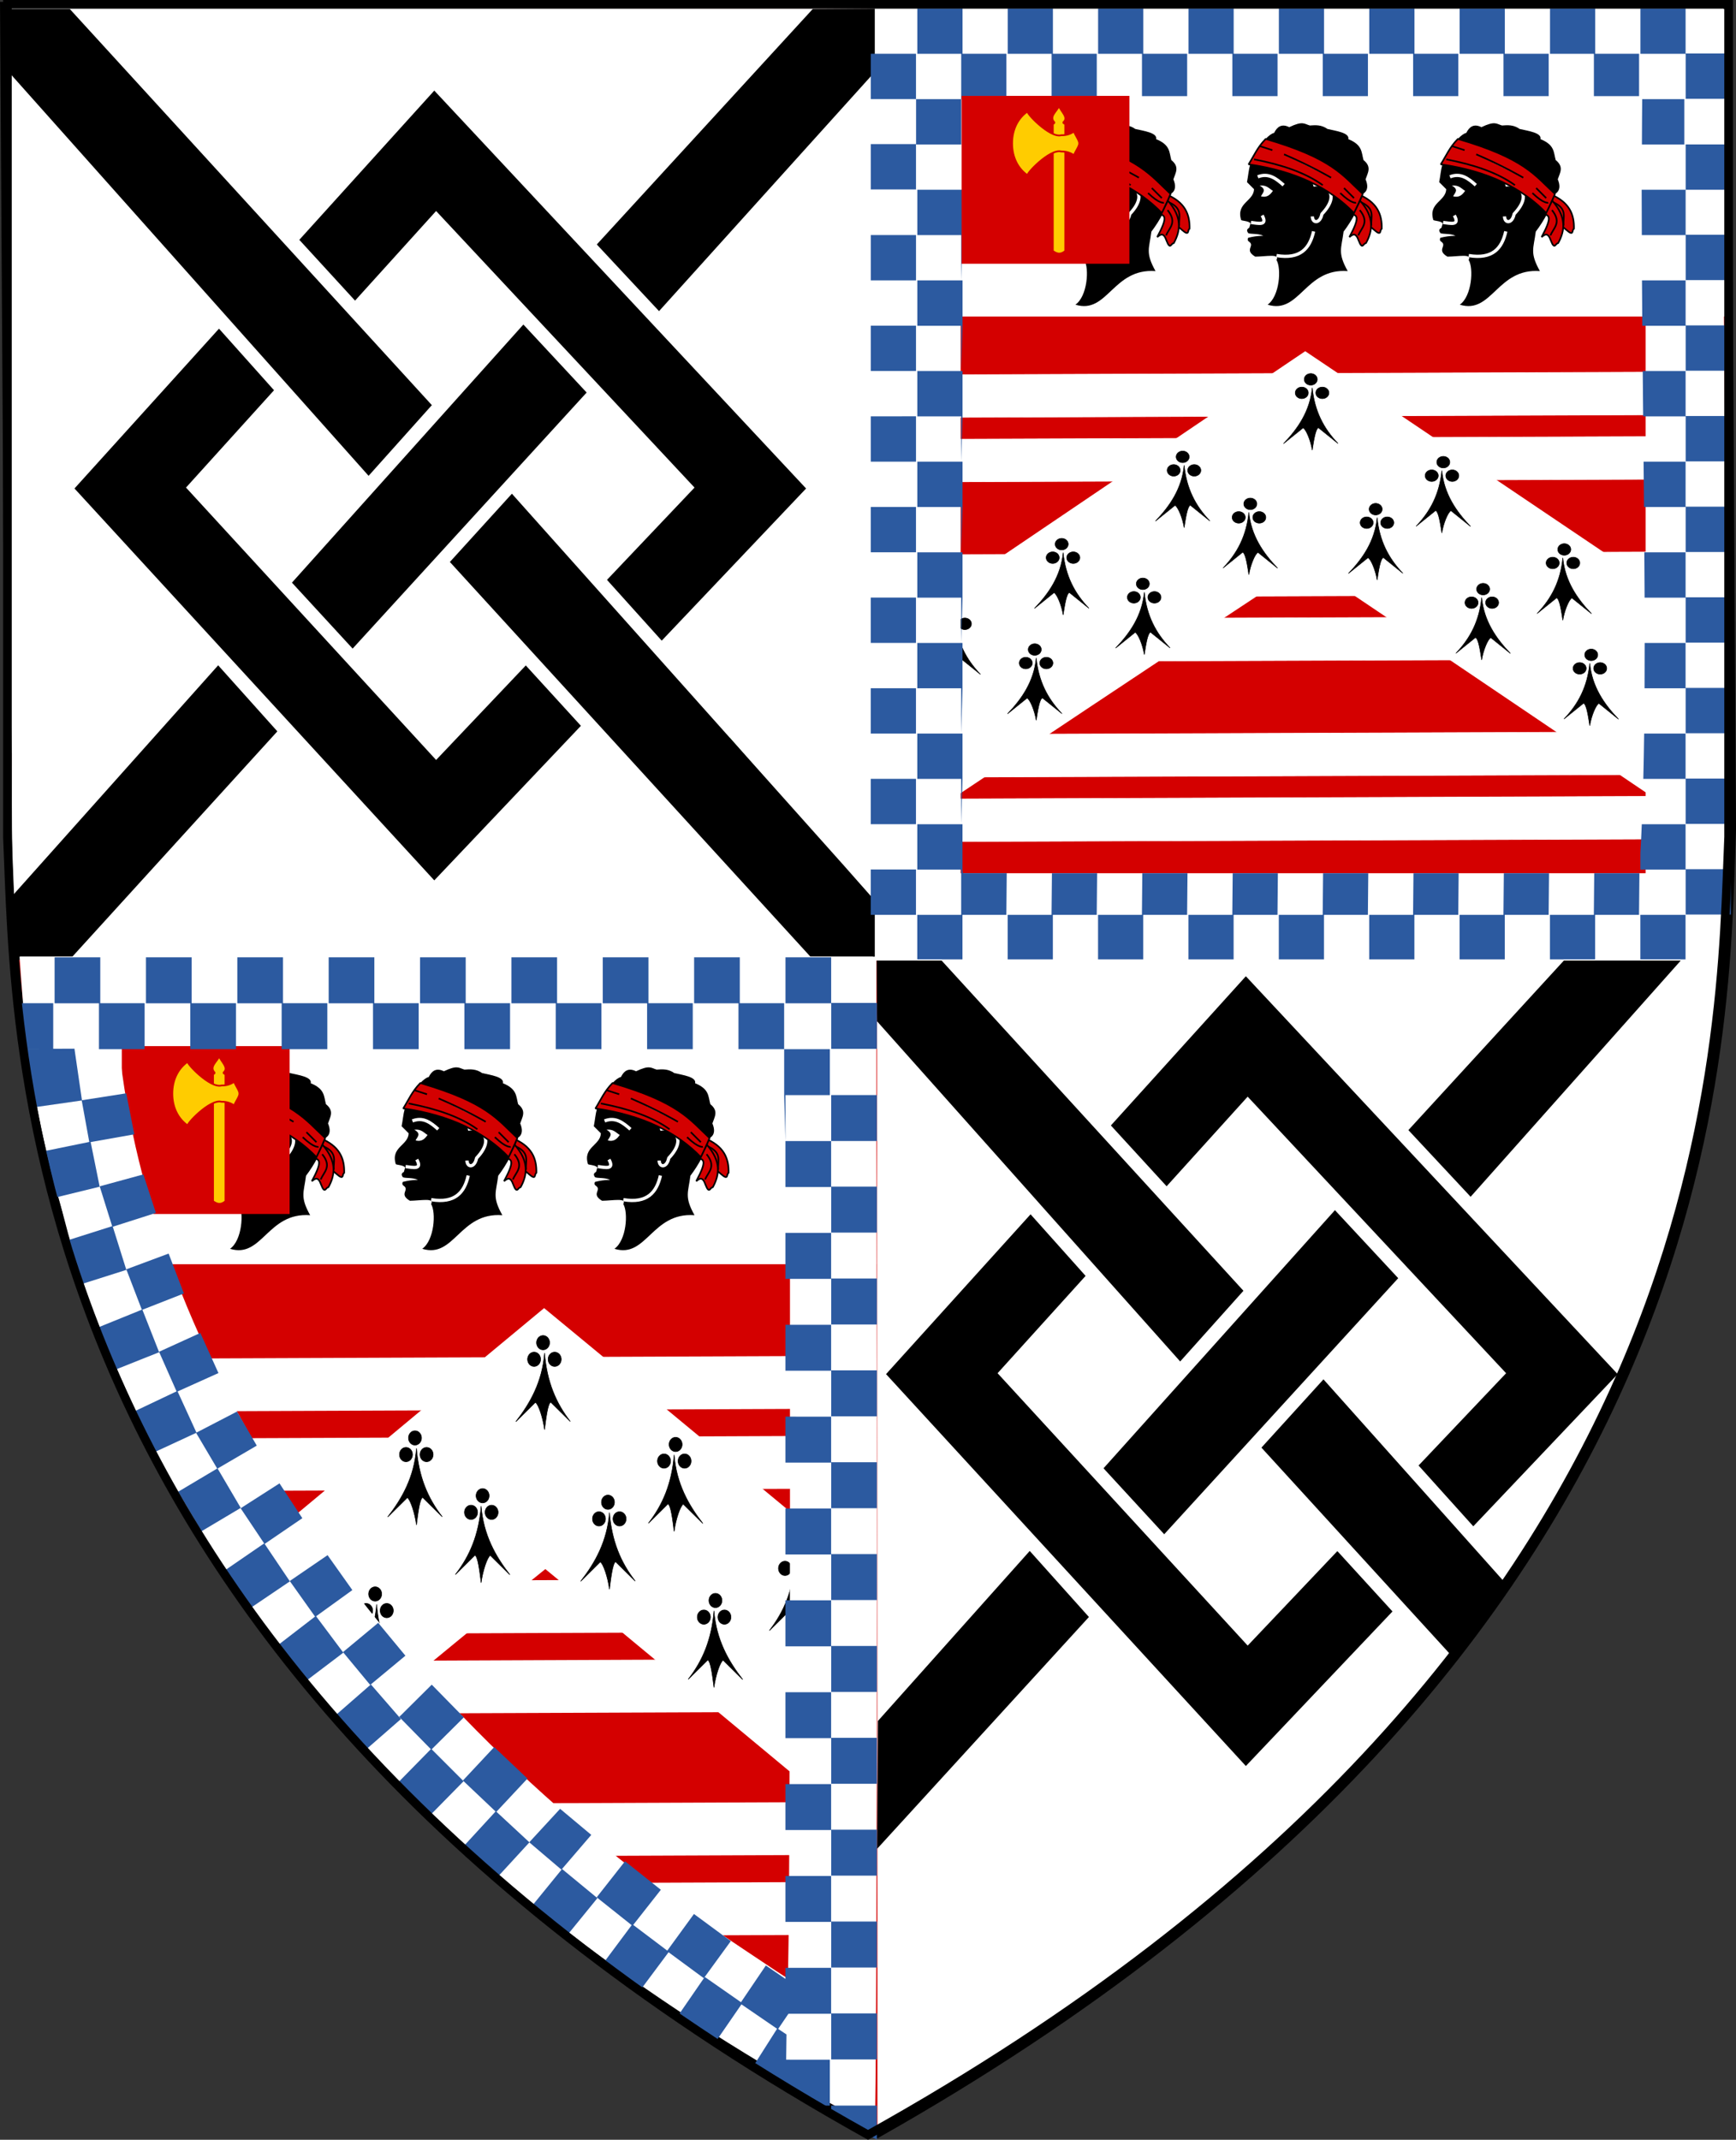 <?xml version="1.0" encoding="UTF-8" standalone="no"?>
<svg
   id="svg9995"
   version="1.1"
   viewBox="0 0 106.47 131.199"
   height="495.872"
   width="402.406"
   xmlns="http://www.w3.org/2000/svg"
   xmlns:svg="http://www.w3.org/2000/svg"
   xmlns:rdf="http://www.w3.org/1999/02/22-rdf-syntax-ns#"
   xmlns:cc="http://creativecommons.org/ns#"
   xmlns:dc="http://purl.org/dc/elements/1.1/">
  <rect x="0" y="0" width="106.47" height="131.199" fill="#333333" stroke="none"/>
  <defs
     id="defs9989" />
  <g
     id="g9337-5-4-4-2-0-7-6-7-7"
     transform="matrix(0.065,0,0,0.082,-45.754,-38.8)"
     style="opacity:0.651" />
  <g
     id="g9337-5-4-4-2-0-7-6-7-4"
     transform="matrix(0.065,0,0,0.082,-29.86,-38.8)"
     style="opacity:0.651" />
  <g
     id="g9337-5-4-4-2-0-7-6-7-7-7"
     transform="matrix(0.065,0,0,0.082,-45.754,-23.083)"
     style="opacity:0.651" />
  <g
     id="g9337-5-4-4-2-0-7-6-7-4-6"
     transform="matrix(0.065,0,0,0.082,-29.86,-23.083)"
     style="opacity:0.651" />
  <g
     id="g9337-5-4-4-2-0-7-6-7-7-9"
     transform="matrix(0.065,0,0,0.082,-96.809,17.574)"
     style="opacity:0.651" />
  <g
     id="g9337-5-4-4-2-0-7-6-7-4-5"
     transform="matrix(0.065,0,0,0.082,-80.915,17.574)"
     style="opacity:0.651" />
  <g
     id="g9337-5-4-4-2-0-7-6-7-7-7-8"
     transform="matrix(0.065,0,0,0.082,-96.809,36.703)"
     style="opacity:0.651" />
  <g
     id="g9337-5-4-4-2-0-7-6-7-4-6-5"
     transform="matrix(0.065,0,0,0.082,-80.915,36.703)"
     style="opacity:0.651" />
  <g
     id="g5-1"
     transform="matrix(0,0.227,-0.227,0,-114.892,-89.805)" />
  <g
     id="g101"
     transform="matrix(-0.783,0,0,0.783,432.811,-24.799)">
    <g
       id="g85" />
  </g>
  <g
     id="g52"
     transform="translate(-149.181,-94.05)">
    <path
       id="path9823-6-88-6-96"
       d="m 149.413,94.392 53.584,-0.039 52.125,0.039 0.301,50.491 c -0.479,12.37 0.385,50.182 -52.425,80.011 -52.362,-28.769 -52.661,-65.896 -53.256,-78.818 z"
       style="fill:#d40000;fill-opacity:1;stroke:#000000;stroke-width:0.459;stroke-linecap:butt;stroke-linejoin:miter;stroke-miterlimit:4;stroke-dasharray:none;stroke-opacity:1" />
    <path
       id="rect39-8-9"
       style="fill:#ffffff;fill-opacity:1;stroke:#ffffff;stroke-width:0.039;stroke-linejoin:bevel;stroke-miterlimit:4;stroke-dasharray:none;stroke-opacity:1"
       d="m 255.018,142.863 -51.988,0.191 0.025,2.613 51.988,-0.191 z m -0.037,-3.952 -51.988,0.191 0.025,2.613 51.988,-0.191 z" />
    <path
       id="rect39-8-9-8"
       style="fill:#ffffff;fill-opacity:1;stroke:#ffffff;stroke-width:0.039;stroke-linejoin:bevel;stroke-miterlimit:4;stroke-dasharray:none;stroke-opacity:1"
       d="m 254.81,120.805 -51.988,0.191 0.025,2.613 51.988,-0.191 z m -0.037,-3.952 -51.988,0.191 0.025,2.613 51.988,-0.191 z" />
    <path
       id="rect39-8-9-85"
       style="fill:#ffffff;fill-opacity:1;stroke:#ffffff;stroke-width:0.039;stroke-linejoin:bevel;stroke-miterlimit:4;stroke-dasharray:none;stroke-opacity:1"
       d="m 254.914,131.834 -51.988,0.191 0.025,2.613 51.988,-0.191 z m -0.037,-3.952 -51.988,0.191 0.025,2.613 51.988,-0.191 z" />
    <path
       id="rect1"
       style="fill:#ffffff;fill-opacity:1;stroke:none;stroke-width:0.789;stroke-linejoin:bevel;stroke-miterlimit:4;stroke-dasharray:none;stroke-opacity:1"
       d="m 202.974,94.6 52.06,-1.1e-5 v 18.858 h -52.06 z" />
    <path
       id="path9823-6-8-1-6-1-9"
       style="fill:#ffffff;fill-opacity:1;stroke:none;stroke-width:0.271px;stroke-linecap:butt;stroke-linejoin:miter;stroke-miterlimit:4;stroke-dasharray:none;stroke-opacity:1"
       d="m 202.969,152.862 51.837,-0.007 c -0.45,8.441 -2.566,19.188 -8.518,30.359 -4.493,8.494 -10.758,16.689 -19.543,24.586 -6.639,5.921 -14.627,11.859 -23.749,16.872 z M 149.636,94.566 h 53.333 l 1e-5,58.297 -52.642,1e-5 c -0.502,-4.488 -0.408,-8.561 -0.418,-12.589 -0.47,-15.099 -0.166,-30.546 -0.272,-45.708 z" />
    <path
       style="opacity:0.667;fill:#00ff00;fill-rule:evenodd;stroke:#008000;stroke-width:0.029;stroke-linecap:round;stroke-linejoin:round"
       d="m 193.935,139.293 9.161,10.598"
       id="path13" />
    <path
       id="path34"
       style="fill:#000000;fill-rule:evenodd;stroke:none;stroke-width:5.79;stroke-linecap:round;stroke-linejoin:round;stroke-opacity:1"
       d="m 202.963,94.581 0.009,3.724 -13.372,14.822 -3.817,-4.088 13.238,-14.431 z m -49.497,0.026 22.201,24.284 -3.88,4.334 -22.298,-25.018 -0.003,-3.6 z m 22.35,4.998 22.803,24.397 -8.854,9.33 -3.357,-3.728 5.369,-5.658 -15.85,-16.958 -4.971,5.495 -3.418,-3.728 z m 5.464,14.343 3.88,4.17 -14.352,15.701 -3.722,-4.044 z m -18.668,0.254 3.375,3.776 -5.398,5.967 15.339,16.702 5.5,-5.795 3.381,3.701 -8.993,9.477 -22.067,-24.029 z m 17.964,10.12 20.411,22.855 1.979,2.241 -0.011,3.443 -3.889,0.046 -22.294,-24.4 z m -18.015,10.521 3.63,4.05 -12.752,14.012 -3.286,-0.002 -0.305,-3.824 z" />
    <path
       id="path34-68"
       style="fill:#000000;fill-rule:evenodd;stroke:none;stroke-width:5.79;stroke-linecap:round;stroke-linejoin:round;stroke-opacity:1"
       d="m 252.346,152.854 -12.971,14.576 -3.817,-4.088 9.603,-10.469 z m -45.499,8e-4 18.595,20.339 -3.88,4.334 -8.605,-9.652 0.001,-10e-4 -9.984,-11.201 -0.029,-3.822 z m 18.743,1.053 9.078,9.712 13.725,14.685 -8.854,9.33 -3.357,-3.728 5.369,-5.658 -15.85,-16.958 -4.971,5.495 -3.418,-3.728 z m 5.464,14.343 3.88,4.17 -14.352,15.701 -3.722,-4.044 z m -18.668,0.254 3.375,3.776 -5.398,5.967 15.339,16.702 5.5,-5.795 3.381,3.701 -8.993,9.477 -22.067,-24.029 z m 17.964,10.12 11.142,12.476 -3.255,4.506 -6.454,-7.063 5.7e-4,-5.7e-4 -5.238,-5.733 z m -18.015,10.521 3.63,4.05 -12.988,14.211 0.049,-7.838 z" />
    <path
       id="path47"
       style="fill:#ffffff;fill-opacity:1;stroke:none;stroke-width:0.794;stroke-linejoin:bevel;stroke-miterlimit:4;stroke-dasharray:none;stroke-opacity:1"
       d="m 202.192,180.419 -44.512,0.179 -1.604,-3.234 46.116,-0.186 z m 0,4.901 -41.824,0.156 -1.836,-3.221 43.659,-0.176 z m 0,8.777 -35.57,0.142 c -0.907,-1.007 -1.685,-2.141 -2.509,-3.23 l 38.079,-0.152 z m 0,4.901 -31.385,0.125 c -1.103,-1.179 -2.039,-2.243 -2.846,-3.22 l 34.231,-0.145 z m 0,8.778 -22.152,0.088 c -1.345,-1.075 -2.5,-2.15 -3.693,-3.225 l 25.845,-0.104 z m 0,4.901 -16.008,0.063 c -1.382,-1.075 -2.857,-2.149 -4.125,-3.224 l 20.133,-0.08 z" />
    <path
       style="fill:#ffffff;fill-opacity:1;stroke:none;stroke-width:0.794;stroke-linejoin:bevel;stroke-miterlimit:4;stroke-dasharray:none;stroke-opacity:1"
       d="m 150.377,152.708 h 52.556 v 18.858 l -48.898,1e-5 c -3.15,-9.308 -3.341,-14.721 -3.658,-18.858 z"
       id="rect1-3-9" />
    <g
       id="g40"
       transform="matrix(-1,0,0,1.229,370.061,-71.558)">
      <g
         id="g43">
        <path
           d="m 167.882,213.226 c 6.542,-4.405 13.056,-8.81 19.627,-13.215 6.202,4.177 13.219,8.955 19.479,13.188 -1.853,2.635 -4.329,5.271 -7.452,7.906 -4.311,-2.867 -8.943,-6.003 -12.102,-8.074 -5.127,3.419 -12.979,8.743 -19.558,13.188 z"
           style="fill:#ffffff;fill-opacity:1;stroke:none;stroke-width:0.157;stop-color:#000000"
           id="path5398-3-2-3-9-03" />
        <g
           id="g42"
           transform="translate(0.404)">
          <path
             d="m 186.768,201.736 c 0,0.196 0.18,0.355 0.401,0.355 0.222,0 0.401,-0.159 0.401,-0.355 0,-0.196 -0.18,-0.355 -0.401,-0.355 -0.222,0 -0.401,0.159 -0.401,0.355 z m 0.551,0.829 c 0,0.196 0.18,0.355 0.401,0.355 0.222,0 0.401,-0.159 0.401,-0.355 0,-0.196 -0.18,-0.355 -0.401,-0.355 -0.222,0 -0.401,0.159 -0.401,0.355 z m -1.265,0 c 0,0.196 0.181,0.355 0.404,0.355 0.223,0 0.404,-0.159 0.404,-0.355 0,-0.196 -0.181,-0.355 -0.404,-0.355 -0.223,0 -0.404,0.159 -0.404,0.355 z m 0.647,2.136 -1.203,0.968 c 0.885,-0.922 1.437,-1.985 1.58,-3.416 0.142,1.441 0.878,2.504 1.763,3.426 l -1.203,-0.968 c -0.183,0.094 -0.462,0.762 -0.56,1.366 -0.098,-0.615 -0.194,-1.282 -0.377,-1.377 z"
             style="display:inline;fill:#000000;stroke:#000000;stroke-width:0.033px;stroke-linecap:butt;stroke-linejoin:miter;stroke-opacity:1"
             id="path7762-0-7-1-1-9-5-1-4-5-2-65-4-7-4-7-8-3-1-2-0-9-8-0-8-3-1-1-9-7-4-2-4-0-4-4" />
          <path
             d="m 182.788,209.697 c 0,0.196 0.18,0.355 0.401,0.355 0.222,0 0.401,-0.159 0.401,-0.355 0,-0.196 -0.18,-0.355 -0.401,-0.355 -0.222,0 -0.401,0.159 -0.401,0.355 z m 0.551,0.829 c 0,0.196 0.18,0.355 0.401,0.355 0.222,0 0.401,-0.159 0.401,-0.355 0,-0.196 -0.18,-0.355 -0.401,-0.355 -0.222,0 -0.401,0.159 -0.401,0.355 z m -1.265,0 c 0,0.196 0.181,0.355 0.404,0.355 0.223,0 0.404,-0.159 0.404,-0.355 0,-0.196 -0.181,-0.355 -0.404,-0.355 -0.223,0 -0.404,0.159 -0.404,0.355 z m 0.647,2.136 -1.203,0.968 c 0.885,-0.922 1.437,-1.985 1.58,-3.416 0.142,1.441 0.878,2.504 1.763,3.426 l -1.203,-0.968 c -0.183,0.094 -0.462,0.762 -0.56,1.366 -0.098,-0.615 -0.194,-1.282 -0.377,-1.377 z"
             style="display:inline;fill:#000000;stroke:#000000;stroke-width:0.033px;stroke-linecap:butt;stroke-linejoin:miter;stroke-opacity:1"
             id="path7762-0-7-1-1-9-5-1-4-5-2-65-4-7-4-7-8-3-1-2-0-9-8-0-8-3-1-1-9-7-4-2-4-0-9-16-0" />
          <path
             d="m 172.021,212.167 c 0,0.196 -0.18,0.355 -0.401,0.355 -0.222,0 -0.401,-0.159 -0.401,-0.355 0,-0.196 0.18,-0.355 0.401,-0.355 0.222,0 0.401,0.159 0.401,0.355 z m -0.551,0.829 c 0,0.196 -0.18,0.355 -0.401,0.355 -0.222,0 -0.401,-0.159 -0.401,-0.355 0,-0.196 0.18,-0.355 0.401,-0.355 0.222,0 0.401,0.159 0.401,0.355 z m 1.265,0 c 0,0.196 -0.181,0.355 -0.404,0.355 -0.223,0 -0.404,-0.159 -0.404,-0.355 0,-0.196 0.181,-0.355 0.404,-0.355 0.223,0 0.404,0.159 0.404,0.355 z m -0.647,2.136 1.203,0.968 c -0.885,-0.922 -1.437,-1.985 -1.58,-3.416 -0.142,1.441 -0.878,2.504 -1.763,3.426 l 1.203,-0.968 c 0.183,0.094 0.462,0.762 0.56,1.366 0.098,-0.615 0.194,-1.282 0.377,-1.377 z"
             style="display:inline;fill:#000000;stroke:#000000;stroke-width:0.033px;stroke-linecap:butt;stroke-linejoin:miter;stroke-opacity:1"
             id="path7762-0-7-1-1-9-5-1-4-5-2-65-4-7-4-7-8-3-1-2-0-9-8-0-8-3-1-1-9-7-4-2-4-0-3-0" />
          <path
             d="m 170.369,218.629 c 0,0.196 -0.18,0.355 -0.401,0.355 -0.222,0 -0.401,-0.159 -0.401,-0.355 0,-0.196 0.18,-0.355 0.401,-0.355 0.222,0 0.401,0.159 0.401,0.355 z m -0.551,0.829 c 0,0.196 -0.18,0.355 -0.401,0.355 -0.222,0 -0.401,-0.159 -0.401,-0.355 0,-0.196 0.18,-0.355 0.401,-0.355 0.222,0 0.401,0.159 0.401,0.355 z m 1.265,0 c 0,0.196 -0.181,0.355 -0.404,0.355 -0.223,0 -0.404,-0.159 -0.404,-0.355 0,-0.196 0.181,-0.355 0.404,-0.355 0.223,0 0.404,0.159 0.404,0.355 z m -0.647,2.136 1.203,0.968 c -0.885,-0.922 -1.437,-1.985 -1.58,-3.416 -0.142,1.441 -0.878,2.504 -1.763,3.426 l 1.203,-0.968 c 0.183,0.094 0.462,0.762 0.56,1.366 0.098,-0.615 0.194,-1.282 0.377,-1.377 z"
             style="display:inline;fill:#000000;stroke:#000000;stroke-width:0.033px;stroke-linecap:butt;stroke-linejoin:miter;stroke-opacity:1"
             id="path7762-0-7-1-1-9-5-1-4-5-2-65-4-7-4-7-8-3-1-2-0-9-8-0-8-3-1-1-9-7-4-2-4-0-9-11-1" />
          <path
             d="m 179.441,206.814 c 0,0.196 -0.18,0.355 -0.401,0.355 -0.222,0 -0.401,-0.159 -0.401,-0.355 0,-0.196 0.18,-0.355 0.401,-0.355 0.222,0 0.401,0.159 0.401,0.355 z m -0.551,0.829 c 0,0.196 -0.18,0.355 -0.401,0.355 -0.222,0 -0.401,-0.159 -0.401,-0.355 0,-0.196 0.18,-0.355 0.401,-0.355 0.222,0 0.401,0.159 0.401,0.355 z m 1.265,0 c 0,0.196 -0.181,0.355 -0.404,0.355 -0.223,0 -0.404,-0.159 -0.404,-0.355 0,-0.196 0.181,-0.355 0.404,-0.355 0.223,0 0.404,0.159 0.404,0.355 z m -0.647,2.136 1.203,0.968 c -0.885,-0.922 -1.437,-1.985 -1.58,-3.416 -0.142,1.441 -0.878,2.504 -1.763,3.426 l 1.203,-0.968 c 0.183,0.094 0.462,0.762 0.56,1.366 0.098,-0.615 0.194,-1.282 0.377,-1.377 z"
             style="display:inline;fill:#000000;stroke:#000000;stroke-width:0.033px;stroke-linecap:butt;stroke-linejoin:miter;stroke-opacity:1"
             id="path7762-0-7-1-1-9-5-1-4-5-2-65-4-7-4-7-8-3-1-2-0-9-8-0-8-3-1-1-9-7-4-2-4-0-1-6-4" />
          <path
             d="m 176.998,214.599 c 0,0.196 -0.18,0.355 -0.401,0.355 -0.222,0 -0.401,-0.159 -0.401,-0.355 0,-0.196 0.18,-0.355 0.401,-0.355 0.222,0 0.401,0.159 0.401,0.355 z m -0.551,0.829 c 0,0.196 -0.18,0.355 -0.401,0.355 -0.222,0 -0.401,-0.159 -0.401,-0.355 0,-0.196 0.18,-0.355 0.401,-0.355 0.222,0 0.401,0.159 0.401,0.355 z m 1.265,0 c 0,0.196 -0.181,0.355 -0.404,0.355 -0.223,0 -0.404,-0.159 -0.404,-0.355 0,-0.196 0.181,-0.355 0.404,-0.355 0.223,0 0.404,0.159 0.404,0.355 z m -0.647,2.136 1.203,0.968 c -0.885,-0.922 -1.437,-1.985 -1.58,-3.416 -0.142,1.441 -0.878,2.504 -1.763,3.426 l 1.203,-0.968 c 0.183,0.094 0.462,0.762 0.56,1.366 0.098,-0.615 0.194,-1.282 0.377,-1.377 z"
             style="display:inline;fill:#000000;stroke:#000000;stroke-width:0.033px;stroke-linecap:butt;stroke-linejoin:miter;stroke-opacity:1"
             id="path7762-0-7-1-1-9-5-1-4-5-2-65-4-7-4-7-8-3-1-2-0-9-8-0-8-3-1-1-9-7-4-2-4-0-9-1-1-7" />
          <path
             d="m 191.278,209.372 c 0,0.196 -0.18,0.355 -0.401,0.355 -0.222,0 -0.401,-0.159 -0.401,-0.355 0,-0.196 0.18,-0.355 0.401,-0.355 0.222,0 0.401,0.159 0.401,0.355 z m -0.551,0.829 c 0,0.196 -0.18,0.355 -0.401,0.355 -0.222,0 -0.401,-0.159 -0.401,-0.355 0,-0.196 0.18,-0.355 0.401,-0.355 0.222,0 0.401,0.159 0.401,0.355 z m 1.265,0 c 0,0.196 -0.181,0.355 -0.404,0.355 -0.223,0 -0.404,-0.159 -0.404,-0.355 0,-0.196 0.181,-0.355 0.404,-0.355 0.223,0 0.404,0.159 0.404,0.355 z m -0.647,2.136 1.203,0.968 c -0.885,-0.922 -1.437,-1.985 -1.58,-3.416 -0.142,1.441 -0.878,2.504 -1.763,3.426 l 1.203,-0.968 c 0.183,0.094 0.462,0.762 0.56,1.366 0.098,-0.615 0.194,-1.282 0.377,-1.377 z"
             style="display:inline;fill:#000000;stroke:#000000;stroke-width:0.033px;stroke-linecap:butt;stroke-linejoin:miter;stroke-opacity:1"
             id="path7762-0-7-1-1-9-5-1-4-5-2-65-4-7-4-7-8-3-1-2-0-9-8-0-8-3-1-1-9-7-4-2-4-0-9-16-9-1" />
          <path
             d="m 202.045,211.841 c 0,0.196 0.18,0.355 0.401,0.355 0.222,0 0.401,-0.159 0.401,-0.355 0,-0.196 -0.18,-0.355 -0.401,-0.355 -0.222,0 -0.401,0.159 -0.401,0.355 z m 0.551,0.829 c 0,0.196 0.18,0.355 0.401,0.355 0.222,0 0.401,-0.159 0.401,-0.355 0,-0.196 -0.18,-0.355 -0.401,-0.355 -0.222,0 -0.401,0.159 -0.401,0.355 z m -1.265,0 c 0,0.196 0.181,0.355 0.404,0.355 0.223,0 0.404,-0.159 0.404,-0.355 0,-0.196 -0.181,-0.355 -0.404,-0.355 -0.223,0 -0.404,0.159 -0.404,0.355 z m 0.647,2.136 -1.203,0.968 c 0.885,-0.922 1.437,-1.985 1.58,-3.416 0.142,1.441 0.878,2.504 1.763,3.426 l -1.203,-0.968 c -0.183,0.094 -0.462,0.762 -0.56,1.366 -0.098,-0.615 -0.194,-1.282 -0.377,-1.377 z"
             style="display:inline;fill:#000000;stroke:#000000;stroke-width:0.033px;stroke-linecap:butt;stroke-linejoin:miter;stroke-opacity:1"
             id="path7762-0-7-1-1-9-5-1-4-5-2-65-4-7-4-7-8-3-1-2-0-9-8-0-8-3-1-1-9-7-4-2-4-0-3-9-0" />
          <path
             d="m 194.624,206.489 c 0,0.196 0.18,0.355 0.401,0.355 0.222,0 0.401,-0.159 0.401,-0.355 0,-0.196 -0.18,-0.355 -0.401,-0.355 -0.222,0 -0.401,0.159 -0.401,0.355 z m 0.551,0.829 c 0,0.196 0.18,0.355 0.401,0.355 0.222,0 0.401,-0.159 0.401,-0.355 0,-0.196 -0.18,-0.355 -0.401,-0.355 -0.222,0 -0.401,0.159 -0.401,0.355 z m -1.265,0 c 0,0.196 0.181,0.355 0.404,0.355 0.223,0 0.404,-0.159 0.404,-0.355 0,-0.196 -0.181,-0.355 -0.404,-0.355 -0.223,0 -0.404,0.159 -0.404,0.355 z m 0.647,2.136 -1.203,0.968 c 0.885,-0.922 1.437,-1.985 1.58,-3.416 0.142,1.441 0.878,2.504 1.763,3.426 l -1.203,-0.968 c -0.183,0.094 -0.462,0.762 -0.56,1.366 -0.098,-0.615 -0.194,-1.282 -0.377,-1.377 z"
             style="display:inline;fill:#000000;stroke:#000000;stroke-width:0.033px;stroke-linecap:butt;stroke-linejoin:miter;stroke-opacity:1"
             id="path7762-0-7-1-1-9-5-1-4-5-2-65-4-7-4-7-8-3-1-2-0-9-8-0-8-3-1-1-9-7-4-2-4-0-1-6-2-5" />
          <path
             d="m 197.067,214.274 c 0,0.196 0.18,0.355 0.401,0.355 0.222,0 0.401,-0.159 0.401,-0.355 0,-0.196 -0.18,-0.355 -0.401,-0.355 -0.222,0 -0.401,0.159 -0.401,0.355 z m 0.551,0.829 c 0,0.196 0.18,0.355 0.401,0.355 0.222,0 0.401,-0.159 0.401,-0.355 0,-0.196 -0.18,-0.355 -0.401,-0.355 -0.222,0 -0.401,0.159 -0.401,0.355 z m -1.265,0 c 0,0.196 0.181,0.355 0.404,0.355 0.223,0 0.404,-0.159 0.404,-0.355 0,-0.196 -0.181,-0.355 -0.404,-0.355 -0.223,0 -0.404,0.159 -0.404,0.355 z m 0.647,2.136 -1.203,0.968 c 0.885,-0.922 1.437,-1.985 1.58,-3.416 0.142,1.441 0.878,2.504 1.763,3.426 l -1.203,-0.968 c -0.183,0.094 -0.462,0.762 -0.56,1.366 -0.098,-0.615 -0.194,-1.282 -0.377,-1.377 z"
             style="display:inline;fill:#000000;stroke:#000000;stroke-width:0.033px;stroke-linecap:butt;stroke-linejoin:miter;stroke-opacity:1"
             id="path7762-0-7-1-1-9-5-1-4-5-2-65-4-7-4-7-8-3-1-2-0-9-8-0-8-3-1-1-9-7-4-2-4-0-9-1-1-1-8" />
        </g>
      </g>
    </g>
    <g
       id="g45-8"
       transform="translate(-50.099,53.621)">
      <g
         id="g17-7"
         transform="matrix(-0.415,0,0,0.415,485.505,284.373)">
        <g
           id="g15-4-9"
           transform="rotate(27.353,643.988,-417.879)">
          <path
             style="fill:#d40000;stroke:#000000;stroke-width:0.242;stroke-linejoin:bevel"
             d="m 642.811,-416.786 c -0.474,0.244 -1.017,0.396 0.585,3.354 -0.458,-0.357 -0.916,-0.795 -1.374,0.522 -0.569,1.505 -0.71,0.302 -1.057,0.402 -1.036,-1.865 -1.284,-3.872 0.862,-6.309 z"
             id="path14-4-6" />
          <path
             style="fill:none;stroke:#000000;stroke-width:0.242;stroke-linejoin:bevel"
             d="m 641.863,-417.417 c -1.497,1.858 -0.209,2.633 0.218,3.743"
             id="path15-9-1" />
        </g>
        <g
           id="g6-3">
          <path
             style="fill:#000000;stroke:none;stroke-width:0.725;stroke-linejoin:bevel"
             d="m 656.66,-426.643 c 1.878,1.741 1.734,3.482 2.089,5.223 l -1.045,1.045 c 0.07,1.793 2.673,2.02 1.915,4.526 -0.012,0.174 -1.115,0.122 -1.393,0.522 l 0.184,0.644 c 0.58,0.323 0.224,0.629 0.164,0.792 -0.373,0.185 -1.444,0.025 -2.241,0.392 0.981,0.027 1.522,0.128 2.241,0.305 0.109,0.218 0.107,0.407 -0.133,0.573 -0.93,0.644 0.793,1.196 -0.912,2.213 -1.583,-0.016 -3.7,-0.473 -3.134,0.479 -0.764,1.242 -0.474,5.375 1.306,6.615 -4.768,1.472 -5.515,-5.432 -11.838,-4.961 1.528,-2.744 0.929,-3.319 0.609,-5.832 -1.272,-1.679 -2.318,-3.63 -2.864,-5.578 -0.749,-0.449 -0.771,-1.226 -0.387,-2.151 -0.311,-0.958 -0.958,-1.826 0.307,-2.842 0.321,-1.173 0.138,-2.233 2.248,-3.094 -0.225,-0.944 1.865,-1.219 3.075,-1.501 0.905,-0.646 1.781,-0.572 2.612,-0.515 0.851,-0.247 1.023,-0.71 3.042,0.246 1.147,-0.572 1.808,-0.021 2.233,0.849 0.69,0.127 1.942,1.503 1.919,2.053 z"
             id="path1-1" />
          <path
             style="fill:#ffffff;stroke:none;stroke-width:0.641;stroke-linejoin:bevel"
             d="m 656.877,-420.901 c -1.041,-0.131 -1.392,0.429 -1.962,0.77 0.401,0.571 0.863,1.046 1.77,0.808 -0.228,-0.505 -0.922,-0.977 0.192,-1.578 z"
             id="path2-4" />
          <path
             style="fill:none;stroke:#ffffff;stroke-width:0.484;stroke-linejoin:bevel"
             d="m 658.161,-415.458 c -1.068,0.113 -2.521,0.524 -1.654,-1.044"
             id="path3-61" />
          <path
             style="fill:none;stroke:#ffffff;stroke-width:0.484;stroke-linejoin:bevel"
             d="m 648.966,-420.971 c -1.203,-0.385 -4.478,0.899 -1.293,4.261 0.291,1.465 1.395,1.418 1.416,0.356"
             id="path4-6" />
          <path
             style="fill:none;stroke:#ffffff;stroke-width:0.484;stroke-linejoin:bevel"
             d="m 654.382,-410.57 c -3.504,0.582 -4.916,-1.046 -5.478,-3.57"
             id="path5-6" />
          <path
             style="fill:none;stroke:#ffffff;stroke-width:0.484;stroke-linejoin:bevel"
             d="m 657.152,-422.202 c -1.584,-0.629 -2.716,0.248 -3.816,1.231"
             id="path6-8" />
        </g>
        <path
           style="fill:#d40000;stroke:#000000;stroke-width:0.242;stroke-linejoin:bevel"
           d="m 655.982,-427.803 c 1.229,1.251 1.736,2.503 2.523,3.754 -6.889,0.995 -12.026,3.478 -15.633,7.263 l -1.231,-2.893 c 2.937,-2.724 4.464,-5.242 14.341,-8.124 z"
           id="path7-1" />
        <path
           style="fill:none;stroke:#000000;stroke-width:0.242;stroke-linejoin:bevel"
           d="m 657.705,-424.787 c -3.96,0.769 -7.504,1.902 -10.155,3.816"
           id="path8-0" />
        <path
           style="fill:#ffffff;stroke:#000000;stroke-width:0.242;stroke-linejoin:bevel"
           d="m 653.274,-425.526 c -4.001,1.723 -6.955,3.447 -6.955,3.447"
           id="path9-4" />
        <path
           style="fill:#ffffff;stroke:#000000;stroke-width:0.242;stroke-linejoin:bevel"
           d="m 644.411,-420.541 -1.477,1.477"
           id="path10-81" />
        <path
           style="fill:none;stroke:#000000;stroke-width:0.242;stroke-linejoin:bevel"
           d="m 644.965,-419.802 c -1.723,1.662 -2.339,1.416 -2.339,1.416"
           id="path11-3" />
        <path
           style="fill:#ffffff;stroke:#000000;stroke-width:0.242;stroke-linejoin:bevel"
           d="m 656.905,-426.757 -1.908,0.615"
           id="path12-12" />
        <g
           id="g15-3"
           transform="translate(0.218,0.131)">
          <path
             style="fill:#d40000;stroke:#000000;stroke-width:0.242;stroke-linejoin:bevel"
             d="m 642.811,-416.786 c -0.474,0.244 -1.017,0.396 0.585,3.354 -0.458,-0.357 -0.916,-0.795 -1.374,0.522 -0.569,1.505 -0.71,0.302 -1.057,0.402 -1.036,-1.865 -1.284,-3.872 0.862,-6.309 z"
             id="path14-82" />
          <path
             style="fill:none;stroke:#000000;stroke-width:0.242;stroke-linejoin:bevel"
             d="m 641.863,-417.417 c -1.497,1.858 -0.209,2.633 0.218,3.743"
             id="path15-29" />
        </g>
      </g>
      <g
         id="g17-8-3"
         transform="matrix(-0.415,0,0,0.415,497.292,284.373)">
        <g
           id="g15-4-4-73"
           transform="rotate(27.353,643.988,-417.879)">
          <path
             style="fill:#d40000;stroke:#000000;stroke-width:0.242;stroke-linejoin:bevel"
             d="m 642.811,-416.786 c -0.474,0.244 -1.017,0.396 0.585,3.354 -0.458,-0.357 -0.916,-0.795 -1.374,0.522 -0.569,1.505 -0.71,0.302 -1.057,0.402 -1.036,-1.865 -1.284,-3.872 0.862,-6.309 z"
             id="path14-4-0-9" />
          <path
             style="fill:none;stroke:#000000;stroke-width:0.242;stroke-linejoin:bevel"
             d="m 641.863,-417.417 c -1.497,1.858 -0.209,2.633 0.218,3.743"
             id="path15-9-6-4" />
        </g>
        <g
           id="g6-2-2">
          <path
             style="fill:#000000;stroke:none;stroke-width:0.725;stroke-linejoin:bevel"
             d="m 656.66,-426.643 c 1.878,1.741 1.734,3.482 2.089,5.223 l -1.045,1.045 c 0.07,1.793 2.673,2.02 1.915,4.526 -0.012,0.174 -1.115,0.122 -1.393,0.522 l 0.184,0.644 c 0.58,0.323 0.224,0.629 0.164,0.792 -0.373,0.185 -1.444,0.025 -2.241,0.392 0.981,0.027 1.522,0.128 2.241,0.305 0.109,0.218 0.107,0.407 -0.133,0.573 -0.93,0.644 0.793,1.196 -0.912,2.213 -1.583,-0.016 -3.7,-0.473 -3.134,0.479 -0.764,1.242 -0.474,5.375 1.306,6.615 -4.768,1.472 -5.515,-5.432 -11.838,-4.961 1.528,-2.744 0.929,-3.319 0.609,-5.832 -1.272,-1.679 -2.318,-3.63 -2.864,-5.578 -0.749,-0.449 -0.771,-1.226 -0.387,-2.151 -0.311,-0.958 -0.958,-1.826 0.307,-2.842 0.321,-1.173 0.138,-2.233 2.248,-3.094 -0.225,-0.944 1.865,-1.219 3.075,-1.501 0.905,-0.646 1.781,-0.572 2.612,-0.515 0.851,-0.247 1.023,-0.71 3.042,0.246 1.147,-0.572 1.808,-0.021 2.233,0.849 0.69,0.127 1.942,1.503 1.919,2.053 z"
             id="path1-5-5" />
          <path
             style="fill:#ffffff;stroke:none;stroke-width:0.641;stroke-linejoin:bevel"
             d="m 656.877,-420.901 c -1.041,-0.131 -1.392,0.429 -1.962,0.77 0.401,0.571 0.863,1.046 1.77,0.808 -0.228,-0.505 -0.922,-0.977 0.192,-1.578 z"
             id="path2-1-4" />
          <path
             style="fill:none;stroke:#ffffff;stroke-width:0.484;stroke-linejoin:bevel"
             d="m 658.161,-415.458 c -1.068,0.113 -2.521,0.524 -1.654,-1.044"
             id="path3-6-6" />
          <path
             style="fill:none;stroke:#ffffff;stroke-width:0.484;stroke-linejoin:bevel"
             d="m 648.966,-420.971 c -1.203,-0.385 -4.478,0.899 -1.293,4.261 0.291,1.465 1.395,1.418 1.416,0.356"
             id="path4-8-8" />
          <path
             style="fill:none;stroke:#ffffff;stroke-width:0.484;stroke-linejoin:bevel"
             d="m 654.382,-410.57 c -3.504,0.582 -4.916,-1.046 -5.478,-3.57"
             id="path5-2-9" />
          <path
             style="fill:none;stroke:#ffffff;stroke-width:0.484;stroke-linejoin:bevel"
             d="m 657.152,-422.202 c -1.584,-0.629 -2.716,0.248 -3.816,1.231"
             id="path6-5-8" />
        </g>
        <path
           style="fill:#d40000;stroke:#000000;stroke-width:0.242;stroke-linejoin:bevel"
           d="m 655.982,-427.803 c 1.229,1.251 1.736,2.503 2.523,3.754 -6.889,0.995 -12.026,3.478 -15.633,7.263 l -1.231,-2.893 c 2.937,-2.724 4.464,-5.242 14.341,-8.124 z"
           id="path7-6-9" />
        <path
           style="fill:none;stroke:#000000;stroke-width:0.242;stroke-linejoin:bevel"
           d="m 657.705,-424.787 c -3.96,0.769 -7.504,1.902 -10.155,3.816"
           id="path8-4-59" />
        <path
           style="fill:#ffffff;stroke:#000000;stroke-width:0.242;stroke-linejoin:bevel"
           d="m 653.274,-425.526 c -4.001,1.723 -6.955,3.447 -6.955,3.447"
           id="path9-3-4" />
        <path
           style="fill:#ffffff;stroke:#000000;stroke-width:0.242;stroke-linejoin:bevel"
           d="m 644.411,-420.541 -1.477,1.477"
           id="path10-8-85" />
        <path
           style="fill:none;stroke:#000000;stroke-width:0.242;stroke-linejoin:bevel"
           d="m 644.965,-419.802 c -1.723,1.662 -2.339,1.416 -2.339,1.416"
           id="path11-6-2" />
        <path
           style="fill:#ffffff;stroke:#000000;stroke-width:0.242;stroke-linejoin:bevel"
           d="m 656.905,-426.757 -1.908,0.615"
           id="path12-0-6" />
        <g
           id="g15-1-9"
           transform="translate(0.218,0.131)">
          <path
             style="fill:#d40000;stroke:#000000;stroke-width:0.242;stroke-linejoin:bevel"
             d="m 642.811,-416.786 c -0.474,0.244 -1.017,0.396 0.585,3.354 -0.458,-0.357 -0.916,-0.795 -1.374,0.522 -0.569,1.505 -0.71,0.302 -1.057,0.402 -1.036,-1.865 -1.284,-3.872 0.862,-6.309 z"
             id="path14-8-6" />
          <path
             style="fill:none;stroke:#000000;stroke-width:0.242;stroke-linejoin:bevel"
             d="m 641.863,-417.417 c -1.497,1.858 -0.209,2.633 0.218,3.743"
             id="path15-99-8" />
        </g>
      </g>
      <g
         id="g17-6-4"
         transform="matrix(-0.415,0,0,0.415,509.079,284.373)">
        <g
           id="g15-4-6-1"
           transform="rotate(27.353,643.988,-417.879)">
          <path
             style="fill:#d40000;stroke:#000000;stroke-width:0.242;stroke-linejoin:bevel"
             d="m 642.811,-416.786 c -0.474,0.244 -1.017,0.396 0.585,3.354 -0.458,-0.357 -0.916,-0.795 -1.374,0.522 -0.569,1.505 -0.71,0.302 -1.057,0.402 -1.036,-1.865 -1.284,-3.872 0.862,-6.309 z"
             id="path14-4-8-5" />
          <path
             style="fill:none;stroke:#000000;stroke-width:0.242;stroke-linejoin:bevel"
             d="m 641.863,-417.417 c -1.497,1.858 -0.209,2.633 0.218,3.743"
             id="path15-9-5-4" />
        </g>
        <g
           id="g6-8-8">
          <path
             style="fill:#000000;stroke:none;stroke-width:0.725;stroke-linejoin:bevel"
             d="m 656.66,-426.643 c 1.878,1.741 1.734,3.482 2.089,5.223 l -1.045,1.045 c 0.07,1.793 2.673,2.02 1.915,4.526 -0.012,0.174 -1.115,0.122 -1.393,0.522 l 0.184,0.644 c 0.58,0.323 0.224,0.629 0.164,0.792 -0.373,0.185 -1.444,0.025 -2.241,0.392 0.981,0.027 1.522,0.128 2.241,0.305 0.109,0.218 0.107,0.407 -0.133,0.573 -0.93,0.644 0.793,1.196 -0.912,2.213 -1.583,-0.016 -3.7,-0.473 -3.134,0.479 -0.764,1.242 -0.474,5.375 1.306,6.615 -4.768,1.472 -5.515,-5.432 -11.838,-4.961 1.528,-2.744 0.929,-3.319 0.609,-5.832 -1.272,-1.679 -2.318,-3.63 -2.864,-5.578 -0.749,-0.449 -0.771,-1.226 -0.387,-2.151 -0.311,-0.958 -0.958,-1.826 0.307,-2.842 0.321,-1.173 0.138,-2.233 2.248,-3.094 -0.225,-0.944 1.865,-1.219 3.075,-1.501 0.905,-0.646 1.781,-0.572 2.612,-0.515 0.851,-0.247 1.023,-0.71 3.042,0.246 1.147,-0.572 1.808,-0.021 2.233,0.849 0.69,0.127 1.942,1.503 1.919,2.053 z"
             id="path1-3-6" />
          <path
             style="fill:#ffffff;stroke:none;stroke-width:0.641;stroke-linejoin:bevel"
             d="m 656.877,-420.901 c -1.041,-0.131 -1.392,0.429 -1.962,0.77 0.401,0.571 0.863,1.046 1.77,0.808 -0.228,-0.505 -0.922,-0.977 0.192,-1.578 z"
             id="path2-5-15" />
          <path
             style="fill:none;stroke:#ffffff;stroke-width:0.484;stroke-linejoin:bevel"
             d="m 658.161,-415.458 c -1.068,0.113 -2.521,0.524 -1.654,-1.044"
             id="path3-4-79" />
          <path
             style="fill:none;stroke:#ffffff;stroke-width:0.484;stroke-linejoin:bevel"
             d="m 648.966,-420.971 c -1.203,-0.385 -4.478,0.899 -1.293,4.261 0.291,1.465 1.395,1.418 1.416,0.356"
             id="path4-7-5" />
          <path
             style="fill:none;stroke:#ffffff;stroke-width:0.484;stroke-linejoin:bevel"
             d="m 654.382,-410.57 c -3.504,0.582 -4.916,-1.046 -5.478,-3.57"
             id="path5-1-2" />
          <path
             style="fill:none;stroke:#ffffff;stroke-width:0.484;stroke-linejoin:bevel"
             d="m 657.152,-422.202 c -1.584,-0.629 -2.716,0.248 -3.816,1.231"
             id="path6-3-8" />
        </g>
        <path
           style="fill:#d40000;stroke:#000000;stroke-width:0.242;stroke-linejoin:bevel"
           d="m 655.982,-427.803 c 1.229,1.251 1.736,2.503 2.523,3.754 -6.889,0.995 -12.026,3.478 -15.633,7.263 l -1.231,-2.893 c 2.937,-2.724 4.464,-5.242 14.341,-8.124 z"
           id="path7-0-9" />
        <path
           style="fill:none;stroke:#000000;stroke-width:0.242;stroke-linejoin:bevel"
           d="m 657.705,-424.787 c -3.96,0.769 -7.504,1.902 -10.155,3.816"
           id="path8-6-3" />
        <path
           style="fill:#ffffff;stroke:#000000;stroke-width:0.242;stroke-linejoin:bevel"
           d="m 653.274,-425.526 c -4.001,1.723 -6.955,3.447 -6.955,3.447"
           id="path9-5-7" />
        <path
           style="fill:#ffffff;stroke:#000000;stroke-width:0.242;stroke-linejoin:bevel"
           d="m 644.411,-420.541 -1.477,1.477"
           id="path10-0-2" />
        <path
           style="fill:none;stroke:#000000;stroke-width:0.242;stroke-linejoin:bevel"
           d="m 644.965,-419.802 c -1.723,1.662 -2.339,1.416 -2.339,1.416"
           id="path11-8-1" />
        <path
           style="fill:#ffffff;stroke:#000000;stroke-width:0.242;stroke-linejoin:bevel"
           d="m 656.905,-426.757 -1.908,0.615"
           id="path12-1-2" />
        <g
           id="g15-5-9"
           transform="translate(0.218,0.131)">
          <path
             style="fill:#d40000;stroke:#000000;stroke-width:0.242;stroke-linejoin:bevel"
             d="m 642.811,-416.786 c -0.474,0.244 -1.017,0.396 0.585,3.354 -0.458,-0.357 -0.916,-0.795 -1.374,0.522 -0.569,1.505 -0.71,0.302 -1.057,0.402 -1.036,-1.865 -1.284,-3.872 0.862,-6.309 z"
             id="path14-1-87" />
          <path
             style="fill:none;stroke:#000000;stroke-width:0.242;stroke-linejoin:bevel"
             d="m 641.863,-417.417 c -1.497,1.858 -0.209,2.633 0.218,3.743"
             id="path15-6-4" />
        </g>
      </g>
    </g>
    <g
       id="g44-8"
       transform="matrix(0.614,0,0,0.614,88.113,72.811)">
      <path
         id="rect43-2"
         style="fill:#d40000;stroke-width:2.646;stroke-linejoin:bevel"
         d="m 111.627,139.058 h 16.763 v 16.763 h -16.763 z" />
      <g
         id="g2-8"
         transform="matrix(0.357,0,0,0.357,101.13,118.369)"
         style="fill:#ffcc00;stroke:#d40000">
        <path
           id="rect21-9-9"
           style="fill:#ffcc00;stroke:#d40000;stroke-width:0.541;stroke-linejoin:bevel"
           d="m 56.666,60.695 c 0.459,1.581 2.944,3.292 1.159,4.73 l 0.604,0.453 v 35.49 c -1.51,1.24 -2.543,0.653 -3.526,-1e-5 V 65.878 l 0.497,-0.438 c -1.751,-1.681 0.665,-3.171 1.266,-4.745 z" />
        <path
           id="path21-7-9-3"
           style="fill:#ffcc00;stroke:#d40000;stroke-width:0.491;stroke-linejoin:bevel;stroke-opacity:1"
           d="m 47.907,80.214 c -0.772,-0.175 6.179,-7.587 9.383,-6.699 1.674,-0.039 2.684,0.479 3.626,1.055 1e-6,-0.665 1.51,-2.542 1.378,-3.331 0.131,-0.789 -1.379,-2.667 -1.379,-3.331 -0.942,0.576 -1.952,1.095 -3.626,1.055 -3.204,0.888 -10.154,-6.525 -9.383,-6.699 -2.608,1.787 -4.378,4.907 -4.377,8.975 3.73e-4,4.068 1.77,7.188 4.378,8.975 z" />
      </g>
    </g>
    <g
       id="g41"
       transform="translate(1.938,-4.267)">
      <path
         style="fill:#ffffff;stroke:none;stroke-width:1.91;stroke-linejoin:bevel;stroke-opacity:1"
         d="m 198.265,227.331 c -23.587,-13.166 -38.116,-29.159 -45.581,-49.377 -1.796,-4.838 -3.134,-11.847 -3.749,-17.15 -0.165,-1.422 -0.336,-2.866 -0.379,-3.209 l -0.08,-0.623 h 26.152 26.152 l 0.124,1.753 c 0.174,2.463 0.155,70.084 -0.019,70.067 -0.079,-0.007 -1.257,-0.666 -2.619,-1.463 z m -2.572,-36.356 v -28.638 h -20.573 c -12.518,0 -20.573,0.07 -20.573,0.178 0,0.098 0.089,0.852 0.198,1.676 2.61,18.774 16.195,39.147 38.281,53.763 1.326,0.879 2.445,1.647 2.524,1.651 0.079,0.004 0.143,-12.879 0.143,-28.63 z"
         id="path35" />
      <g
         id="g33"
         transform="matrix(1,0,0,1.006,-191.964,50.064)">
        <path
           id="rect28-7-2-9-1-3-2-54-2-1-8-3-3-9-4"
           style="fill:#2c5aa0;stroke-width:1.618;stroke-linejoin:bevel"
           d="m 344.762,117.549 0.558,2.745 -2.638,0.641 -0.665,-2.828 z" />
        <path
           id="rect28-5-7"
           style="fill:#2c5aa0;stroke-width:1.618;stroke-linejoin:bevel"
           d="m 342.555,106.313 v 2.801 h 2.72 v 2.797 h 2.801 v -2.801 h -2.719 v -2.797 z m 5.604,0 v 2.801 h 2.719 v 2.797 h 2.801 v -2.801 h -2.72 v -2.797 z m 5.603,0 v 2.801 h 2.719 v 2.797 h 2.801 v -2.801 H 356.563 v -2.797 z m 5.603,0 v 2.801 h 2.719 v 2.797 h 2.801 v -2.801 h -2.719 v -2.797 z m 5.603,0 v 2.801 h 2.72 v 2.797 h 2.801 v -2.801 h -2.72 v -2.797 z m 5.604,0 v 2.801 h 2.719 v 2.797 h 2.801 v -2.801 h -2.719 v -2.797 z m 5.603,0 v 2.801 h 2.719 v 2.797 h 2.801 v -2.801 h -2.719 v -2.797 z m 5.603,0 v 2.801 h 2.72 v 2.797 h 2.801 v -2.801 h -2.719 v -2.797 z m 5.604,0 v 2.801 h 2.801 v -2.801 z m 2.805,2.779 v 2.801 h 2.801 v -2.801 z m -49.531,2.819 h 1.815 v -2.801 h -2.067 z m 1.819,5.1e-4 h 2.801 z m 5.603,0 h 2.801 z m 5.603,0 h 2.801 z m 5.603,0 h 2.801 z m 5.604,0 h 2.801 z m 5.603,0 h 2.801 z m 5.603,0 h 2.801 z m 5.604,0 h 2.801 z m 5.603,0 v 2.797 l 0.082,2.801 v -2.797 h 2.72 v -2.801 z m 2.884,2.797 v 2.801 h 2.801 v -2.801 z m -2.888,8.401 v -2.801 z m 0.083,-5.599 v 2.801 h 2.801 v -2.801 z m 2.806,2.779 v 2.801 h 2.801 v -2.801 z m -2.889,8.419 v -2.801 z m 0.083,-5.599 v 2.801 h 2.801 v -2.801 z m 2.806,2.779 v 2.801 h 2.801 v -2.801 z m -2.889,8.419 v -2.801 z m 0.083,-5.599 v 2.801 h 2.801 v -2.801 z m 2.806,2.779 v 2.801 h 2.801 v -2.801 z m -2.889,8.419 v -2.801 z m 0.083,-5.599 V 137.11 h 2.801 v -2.801 z m 2.806,2.779 v 2.801 h 2.801 v -2.801 z m -2.889,8.419 v -2.801 z m 0.083,-5.599 v 2.801 h 2.801 v -2.801 z m 2.806,2.779 v 2.801 h 2.801 v -2.801 z m -2.889,8.419 v -2.801 z m 0.083,-5.599 v 2.801 h 2.801 v -2.801 z m 2.806,2.779 v 2.801 h 2.801 V 148.286 Z m -2.889,8.419 v -2.801 z m 0.083,-5.599 v 2.801 h 2.801 v -2.801 z m 2.806,2.779 v 2.801 h 2.801 v -2.801 z m -2.889,8.419 v -2.801 z m 0.083,-5.599 v 2.801 h 2.801 v -2.801 z m 2.806,2.779 v 2.801 h 2.801 v -2.801 z m -2.889,8.419 v -2.801 z m 0.083,-5.599 v 2.801 h 2.801 v -2.801 z m 2.806,2.779 v 2.801 h 2.801 v -2.801 z m -2.889,8.419 v -2.801 z m 0.083,-5.599 v 2.801 h 2.801 v -2.801 z m 2.806,2.779 v 2.801 h 2.801 v -2.801 z m -2.885,2.82 v 1.582 l 1.974,1.22 h 0.827 v -2.801 z m 2.884,2.797 v 0.713 l 2.801,1.357 v -2.07 z" />
        <path
           id="rect28-7-2-4"
           style="fill:#2c5aa0;stroke-width:1.618;stroke-linejoin:bevel"
           d="m 386.88,171.592 0.563,0.372 -0.021,1.541 0.31,1.956 -2.36,-1.509 z" />
        <path
           id="rect28-7-2-9-2"
           style="fill:#2c5aa0;stroke-width:1.618;stroke-linejoin:bevel"
           d="m 382.43,168.458 2.302,1.596 -1.596,2.302 -2.302,-1.596 z" />
        <path
           id="rect28-7-2-9-3-3"
           style="fill:#2c5aa0;stroke-width:1.618;stroke-linejoin:bevel"
           d="m 377.988,165.247 2.241,1.681 -1.681,2.241 -2.241,-1.681 z" />
        <path
           id="rect28-7-2-9-1-34"
           style="fill:#2c5aa0;stroke-width:1.618;stroke-linejoin:bevel"
           d="m 373.679,161.879 2.167,1.775 -1.775,2.167 -2.167,-1.775 z" />
        <path
           id="rect28-7-2-9-1-3-7"
           style="fill:#2c5aa0;stroke-width:1.618;stroke-linejoin:bevel"
           d="m 369.617,158.356 2.06,1.898 -1.982,2.144 -2.06,-1.898 z" />
        <path
           id="rect28-7-2-9-1-3-2-6"
           style="fill:#2c5aa0;stroke-width:1.618;stroke-linejoin:bevel"
           d="m 365.652,154.554 1.987,1.975 -2.034,2.058 -1.987,-1.975 z" />
        <path
           id="rect28-7-2-9-1-3-2-5-5"
           style="fill:#2c5aa0;stroke-width:1.618;stroke-linejoin:bevel"
           d="m 361.954,150.63 1.843,2.109 -2.181,1.891 -1.843,-2.109 z" />
        <path
           id="rect28-7-2-9-1-3-2-54-79"
           style="fill:#2c5aa0;stroke-width:1.618;stroke-linejoin:bevel"
           d="m 358.579,146.455 1.685,2.238 -2.238,1.685 -1.757,-2.155 z" />
        <path
           id="rect28-7-2-9-1-3-2-54-2-8"
           style="fill:#2c5aa0;stroke-width:1.618;stroke-linejoin:bevel"
           d="m 355.414,142.029 1.571,2.319 -2.387,1.604 -1.571,-2.294 z" />
        <path
           id="rect28-7-2-9-1-3-2-54-2-1-2"
           style="fill:#2c5aa0;stroke-width:1.618;stroke-linejoin:bevel"
           d="m 352.546,137.459 1.426,2.411 -2.411,1.426 -1.426,-2.411 z" />
        <path
           id="rect28-7-2-9-1-3-2-54-2-1-8-8"
           style="fill:#2c5aa0;stroke-width:1.618;stroke-linejoin:bevel"
           d="m 350.086,132.743 1.172,2.544 -2.544,1.172 -1.324,-2.444 z" />
        <path
           id="rect28-7-2-9-1-3-2-54-2-1-8-3-54"
           style="fill:#2c5aa0;stroke-width:1.618;stroke-linejoin:bevel"
           d="m 347.935,127.778 1.031,2.604 -2.604,1.031 -1.234,-2.504 z" />
        <path
           id="rect28-7-2-9-1-3-2-54-2-1-8-3-3-0"
           style="fill:#2c5aa0;stroke-width:1.618;stroke-linejoin:bevel"
           d="m 346.112,122.692 0.843,2.671 -2.671,0.843 -0.843,-2.671 z" />
        <path
           id="rect28-7-2-9-1-3-2-54-2-1-8-3-3-9-5-7"
           style="fill:#2c5aa0;stroke-width:1.618;stroke-linejoin:bevel"
           d="m 343.773,111.882 0.462,3.154 -2.773,0.394 -0.699,-3.536 z" />
        <path
           id="rect28-7-2-7-4"
           style="fill:#2c5aa0;stroke-width:1.618;stroke-linejoin:bevel"
           d="m 386.177,167.759 2.315,1.577 -1.577,2.315 -2.315,-1.577 z" />
        <path
           id="rect28-7-2-9-9-8"
           style="fill:#2c5aa0;stroke-width:1.618;stroke-linejoin:bevel"
           d="m 381.767,164.62 2.26,1.655 -1.655,2.26 -2.26,-1.655 z" />
        <path
           id="rect28-7-2-9-3-5-2"
           style="fill:#2c5aa0;stroke-width:1.618;stroke-linejoin:bevel"
           d="m 377.54,161.407 2.197,1.738 -1.738,2.197 -2.197,-1.738 z" />
        <path
           id="rect28-7-2-9-1-6-0"
           style="fill:#2c5aa0;stroke-width:1.618;stroke-linejoin:bevel"
           d="m 373.559,158.211 1.911,1.588 -1.831,2.12 -1.973,-1.668 z" />
        <path
           id="rect28-7-2-9-1-3-5-0"
           style="fill:#2c5aa0;stroke-width:1.618;stroke-linejoin:bevel"
           d="m 369.517,154.447 2.04,1.92 -1.92,2.04 -2.04,-1.92 z" />
        <path
           id="rect28-7-2-9-1-3-2-8-7"
           style="fill:#2c5aa0;stroke-width:1.618;stroke-linejoin:bevel"
           d="m 365.686,150.643 1.968,1.994 -1.994,1.968 -1.968,-1.994 z" />
        <path
           id="rect28-7-2-9-1-3-2-5-2-3"
           style="fill:#2c5aa0;stroke-width:1.561;stroke-linejoin:bevel"
           d="m 362.403,146.876 1.668,2.002 -2.16,1.783 -1.668,-2.002 z" />
        <path
           id="rect28-7-2-9-1-3-2-54-7-3"
           style="fill:#2c5aa0;stroke-width:1.618;stroke-linejoin:bevel"
           d="m 359.297,142.75 1.52,2.129 -2.276,1.633 -1.563,-2.186 z" />
        <path
           id="rect28-7-2-9-1-3-2-54-2-4-9"
           style="fill:#2c5aa0;stroke-width:1.618;stroke-linejoin:bevel"
           d="m 356.349,138.375 1.4,2.122 -2.318,1.573 -1.465,-2.178 z" />
        <path
           id="rect28-7-2-9-1-3-2-54-2-1-9-8"
           style="fill:#2c5aa0;stroke-width:1.618;stroke-linejoin:bevel"
           d="m 353.742,133.999 1.213,2.075 -2.422,1.407 -1.301,-2.188 z" />
        <path
           id="rect28-7-2-9-1-3-2-54-2-1-8-4-6"
           style="fill:#2c5aa0;stroke-width:1.618;stroke-linejoin:bevel"
           d="m 351.494,129.207 1.11,2.445 -2.557,1.144 -1.086,-2.442 z" />
        <path
           id="rect28-7-2-9-1-3-2-54-2-1-8-3-5-0"
           style="fill:#2c5aa0;stroke-width:1.618;stroke-linejoin:bevel"
           d="m 349.549,124.369 0.937,2.431 -2.575,1.004 -0.957,-2.475 z" />
        <path
           id="rect28-7-2-9-1-3-2-54-2-1-8-3-3-6-8"
           style="fill:#2c5aa0;stroke-width:1.618;stroke-linejoin:bevel"
           d="m 347.999,119.544 0.769,2.348 -2.67,0.848 -0.777,-2.469 z" />
        <path
           id="rect28-7-2-9-1-3-2-54-2-1-8-3-3-9-2-8"
           style="fill:#2c5aa0;stroke-width:1.618;stroke-linejoin:bevel"
           d="m 346.949,114.602 0.496,2.499 -2.759,0.486 -0.469,-2.561 z" />
      </g>
    </g>
    <path
       d="m 255.392,133.19 c -8.754,-5.869 -17.407,-11.738 -26.161,-17.606 -8.702,5.86 -17.601,11.913 -26.302,17.772 l 1e-5,12.769 c 7.023,-4.677 19.315,-12.889 26.378,-17.521 7,4.668 19.077,12.887 26.063,17.57 z"
       style="fill:#ffffff;fill-opacity:1;stroke:none;stroke-width:0.157;stop-color:#000000"
       id="path5398-3-2-3-9" />
    <path
       d="m 229.972,117.309 c 0,0.196 -0.18,0.355 -0.401,0.355 -0.222,0 -0.401,-0.159 -0.401,-0.355 0,-0.196 0.18,-0.355 0.401,-0.355 0.222,0 0.401,0.159 0.401,0.355 z m -0.551,0.829 c 0,0.196 -0.18,0.355 -0.401,0.355 -0.222,0 -0.401,-0.159 -0.401,-0.355 0,-0.196 0.18,-0.355 0.401,-0.355 0.222,0 0.401,0.159 0.401,0.355 z m 1.265,0 c 0,0.196 -0.181,0.355 -0.404,0.355 -0.223,0 -0.404,-0.159 -0.404,-0.355 0,-0.196 0.181,-0.355 0.404,-0.355 0.223,0 0.404,0.159 0.404,0.355 z m -0.647,2.136 1.203,0.968 c -0.885,-0.922 -1.437,-1.985 -1.58,-3.416 -0.142,1.441 -0.878,2.504 -1.763,3.426 l 1.203,-0.968 c 0.183,0.094 0.462,0.762 0.56,1.366 0.098,-0.615 0.194,-1.282 0.377,-1.377 z"
       style="display:inline;fill:#000000;stroke:#000000;stroke-width:0.033px;stroke-linecap:butt;stroke-linejoin:miter;stroke-opacity:1"
       id="path7762-0-7-1-1-9-5-1-4-5-2-65-4-7-4-7-8-3-1-2-0-9-8-0-8-3-1-1-9-7-4-2-4-0-4" />
    <path
       d="m 233.952,125.27 c 0,0.196 -0.18,0.355 -0.401,0.355 -0.222,0 -0.401,-0.159 -0.401,-0.355 0,-0.196 0.18,-0.355 0.401,-0.355 0.222,0 0.401,0.159 0.401,0.355 z m -0.551,0.829 c 0,0.196 -0.18,0.355 -0.401,0.355 -0.222,0 -0.401,-0.159 -0.401,-0.355 0,-0.196 0.18,-0.355 0.401,-0.355 0.222,0 0.401,0.159 0.401,0.355 z m 1.265,0 c 0,0.196 -0.181,0.355 -0.404,0.355 -0.223,0 -0.404,-0.159 -0.404,-0.355 0,-0.196 0.181,-0.355 0.404,-0.355 0.223,0 0.404,0.159 0.404,0.355 z m -0.647,2.136 1.203,0.968 c -0.885,-0.922 -1.437,-1.985 -1.58,-3.416 -0.142,1.441 -0.878,2.504 -1.763,3.426 l 1.203,-0.968 c 0.183,0.094 0.462,0.762 0.56,1.366 0.098,-0.615 0.194,-1.282 0.377,-1.377 z"
       style="display:inline;fill:#000000;stroke:#000000;stroke-width:0.033px;stroke-linecap:butt;stroke-linejoin:miter;stroke-opacity:1"
       id="path7762-0-7-1-1-9-5-1-4-5-2-65-4-7-4-7-8-3-1-2-0-9-8-0-8-3-1-1-9-7-4-2-4-0-9-16" />
    <path
       d="m 244.719,127.739 c 0,0.196 0.18,0.355 0.401,0.355 0.222,0 0.401,-0.159 0.401,-0.355 0,-0.196 -0.18,-0.355 -0.401,-0.355 -0.222,0 -0.401,0.159 -0.401,0.355 z m 0.551,0.829 c 0,0.196 0.18,0.355 0.401,0.355 0.222,0 0.401,-0.159 0.401,-0.355 0,-0.196 -0.18,-0.355 -0.401,-0.355 -0.222,0 -0.401,0.159 -0.401,0.355 z m -1.265,0 c 0,0.196 0.181,0.355 0.404,0.355 0.223,0 0.404,-0.159 0.404,-0.355 0,-0.196 -0.181,-0.355 -0.404,-0.355 -0.223,0 -0.404,0.159 -0.404,0.355 z m 0.647,2.136 -1.203,0.968 c 0.885,-0.922 1.437,-1.985 1.58,-3.416 0.142,1.441 0.878,2.504 1.763,3.426 l -1.203,-0.968 c -0.183,0.094 -0.462,0.762 -0.56,1.366 -0.098,-0.615 -0.194,-1.282 -0.377,-1.377 z"
       style="display:inline;fill:#000000;stroke:#000000;stroke-width:0.033px;stroke-linecap:butt;stroke-linejoin:miter;stroke-opacity:1"
       id="path7762-0-7-1-1-9-5-1-4-5-2-65-4-7-4-7-8-3-1-2-0-9-8-0-8-3-1-1-9-7-4-2-4-0-3" />
    <path
       d="m 246.371,134.202 c 0,0.196 0.18,0.355 0.401,0.355 0.222,0 0.401,-0.159 0.401,-0.355 0,-0.196 -0.18,-0.355 -0.401,-0.355 -0.222,0 -0.401,0.159 -0.401,0.355 z m 0.551,0.829 c 0,0.196 0.18,0.355 0.401,0.355 0.222,0 0.401,-0.159 0.401,-0.355 0,-0.196 -0.18,-0.355 -0.401,-0.355 -0.222,0 -0.401,0.159 -0.401,0.355 z m -1.265,0 c 0,0.196 0.181,0.355 0.404,0.355 0.223,0 0.404,-0.159 0.404,-0.355 0,-0.196 -0.181,-0.355 -0.404,-0.355 -0.223,0 -0.404,0.159 -0.404,0.355 z m 0.647,2.136 -1.203,0.968 c 0.885,-0.922 1.437,-1.985 1.58,-3.416 0.142,1.441 0.878,2.504 1.763,3.426 l -1.203,-0.968 c -0.183,0.094 -0.462,0.762 -0.56,1.366 -0.098,-0.615 -0.194,-1.282 -0.377,-1.377 z"
       style="display:inline;fill:#000000;stroke:#000000;stroke-width:0.033px;stroke-linecap:butt;stroke-linejoin:miter;stroke-opacity:1"
       id="path7762-0-7-1-1-9-5-1-4-5-2-65-4-7-4-7-8-3-1-2-0-9-8-0-8-3-1-1-9-7-4-2-4-0-9-11" />
    <path
       d="m 237.299,122.387 c 0,0.196 0.18,0.355 0.401,0.355 0.222,0 0.401,-0.159 0.401,-0.355 0,-0.196 -0.18,-0.355 -0.401,-0.355 -0.222,0 -0.401,0.159 -0.401,0.355 z m 0.551,0.829 c 0,0.196 0.18,0.355 0.401,0.355 0.222,0 0.401,-0.159 0.401,-0.355 0,-0.196 -0.18,-0.355 -0.401,-0.355 -0.222,0 -0.401,0.159 -0.401,0.355 z m -1.265,0 c 0,0.196 0.181,0.355 0.404,0.355 0.223,0 0.404,-0.159 0.404,-0.355 0,-0.196 -0.181,-0.355 -0.404,-0.355 -0.223,0 -0.404,0.159 -0.404,0.355 z m 0.647,2.136 -1.203,0.968 c 0.885,-0.922 1.437,-1.985 1.58,-3.416 0.142,1.441 0.878,2.504 1.763,3.426 l -1.203,-0.968 c -0.183,0.094 -0.462,0.762 -0.56,1.366 -0.098,-0.615 -0.194,-1.282 -0.377,-1.377 z"
       style="display:inline;fill:#000000;stroke:#000000;stroke-width:0.033px;stroke-linecap:butt;stroke-linejoin:miter;stroke-opacity:1"
       id="path7762-0-7-1-1-9-5-1-4-5-2-65-4-7-4-7-8-3-1-2-0-9-8-0-8-3-1-1-9-7-4-2-4-0-1-6" />
    <path
       d="m 239.742,130.172 c 0,0.196 0.18,0.355 0.401,0.355 0.222,0 0.401,-0.159 0.401,-0.355 0,-0.196 -0.18,-0.355 -0.401,-0.355 -0.222,0 -0.401,0.159 -0.401,0.355 z m 0.551,0.829 c 0,0.196 0.18,0.355 0.401,0.355 0.222,0 0.401,-0.159 0.401,-0.355 0,-0.196 -0.18,-0.355 -0.401,-0.355 -0.222,0 -0.401,0.159 -0.401,0.355 z m -1.265,0 c 0,0.196 0.181,0.355 0.404,0.355 0.223,0 0.404,-0.159 0.404,-0.355 0,-0.196 -0.181,-0.355 -0.404,-0.355 -0.223,0 -0.404,0.159 -0.404,0.355 z m 0.647,2.136 -1.203,0.968 c 0.885,-0.922 1.437,-1.985 1.58,-3.416 0.142,1.441 0.878,2.504 1.763,3.426 l -1.203,-0.968 c -0.183,0.094 -0.462,0.762 -0.56,1.366 -0.098,-0.615 -0.194,-1.282 -0.377,-1.377 z"
       style="display:inline;fill:#000000;stroke:#000000;stroke-width:0.033px;stroke-linecap:butt;stroke-linejoin:miter;stroke-opacity:1"
       id="path7762-0-7-1-1-9-5-1-4-5-2-65-4-7-4-7-8-3-1-2-0-9-8-0-8-3-1-1-9-7-4-2-4-0-9-1-1" />
    <path
       d="m 251.345,131.715 c 0,0.196 0.18,0.355 0.401,0.355 0.222,0 0.401,-0.159 0.401,-0.355 0,-0.196 -0.18,-0.355 -0.401,-0.355 -0.222,0 -0.401,0.159 -0.401,0.355 z m 0.551,0.829 c 0,0.196 0.18,0.355 0.401,0.355 0.222,0 0.401,-0.159 0.401,-0.355 0,-0.196 -0.18,-0.355 -0.401,-0.355 -0.222,0 -0.401,0.159 -0.401,0.355 z m -1.265,0 c 0,0.196 0.181,0.355 0.404,0.355 0.223,0 0.404,-0.159 0.404,-0.355 0,-0.196 -0.181,-0.355 -0.404,-0.355 -0.223,0 -0.404,0.159 -0.404,0.355 z m 0.647,2.136 -1.203,0.968 c 0.885,-0.922 1.437,-1.985 1.58,-3.416 0.142,1.441 0.878,2.504 1.763,3.426 l -1.203,-0.968 c -0.183,0.094 -0.462,0.762 -0.56,1.366 -0.098,-0.615 -0.194,-1.282 -0.377,-1.377 z"
       style="display:inline;fill:#000000;stroke:#000000;stroke-width:0.033px;stroke-linecap:butt;stroke-linejoin:miter;stroke-opacity:1"
       id="path7762-0-7-1-1-9-5-1-4-5-2-65-4-7-4-7-8-3-1-2-0-9-8-0-8-3-1-1-9-7-4-2-4-0-3-6" />
    <path
       d="m 252.997,138.178 c 0,0.196 0.18,0.355 0.401,0.355 0.222,0 0.401,-0.159 0.401,-0.355 0,-0.196 -0.18,-0.355 -0.401,-0.355 -0.222,0 -0.401,0.159 -0.401,0.355 z m 0.551,0.829 c 0,0.196 0.18,0.355 0.401,0.355 0.222,0 0.401,-0.159 0.401,-0.355 0,-0.196 -0.18,-0.355 -0.401,-0.355 -0.222,0 -0.401,0.159 -0.401,0.355 z m -1.265,0 c 0,0.196 0.181,0.355 0.404,0.355 0.223,0 0.404,-0.159 0.404,-0.355 0,-0.196 -0.181,-0.355 -0.404,-0.355 -0.223,0 -0.404,0.159 -0.404,0.355 z m 0.647,2.136 -1.203,0.968 c 0.885,-0.922 1.437,-1.985 1.58,-3.416 0.142,1.441 0.878,2.504 1.763,3.426 l -1.203,-0.968 c -0.183,0.094 -0.462,0.762 -0.56,1.366 -0.098,-0.615 -0.194,-1.282 -0.377,-1.377 z"
       style="display:inline;fill:#000000;stroke:#000000;stroke-width:0.033px;stroke-linecap:butt;stroke-linejoin:miter;stroke-opacity:1"
       id="path7762-0-7-1-1-9-5-1-4-5-2-65-4-7-4-7-8-3-1-2-0-9-8-0-8-3-1-1-9-7-4-2-4-0-9-11-59" />
    <path
       d="m 225.463,124.944 c 0,0.196 0.18,0.355 0.401,0.355 0.222,0 0.401,-0.159 0.401,-0.355 0,-0.196 -0.18,-0.355 -0.401,-0.355 -0.222,0 -0.401,0.159 -0.401,0.355 z m 0.551,0.829 c 0,0.196 0.18,0.355 0.401,0.355 0.222,0 0.401,-0.159 0.401,-0.355 0,-0.196 -0.18,-0.355 -0.401,-0.355 -0.222,0 -0.401,0.159 -0.401,0.355 z m -1.265,0 c 0,0.196 0.181,0.355 0.404,0.355 0.223,0 0.404,-0.159 0.404,-0.355 0,-0.196 -0.181,-0.355 -0.404,-0.355 -0.223,0 -0.404,0.159 -0.404,0.355 z m 0.647,2.136 -1.203,0.968 c 0.885,-0.922 1.437,-1.985 1.58,-3.416 0.142,1.441 0.878,2.504 1.763,3.426 l -1.203,-0.968 c -0.183,0.094 -0.462,0.762 -0.56,1.366 -0.098,-0.615 -0.194,-1.282 -0.377,-1.377 z"
       style="display:inline;fill:#000000;stroke:#000000;stroke-width:0.033px;stroke-linecap:butt;stroke-linejoin:miter;stroke-opacity:1"
       id="path7762-0-7-1-1-9-5-1-4-5-2-65-4-7-4-7-8-3-1-2-0-9-8-0-8-3-1-1-9-7-4-2-4-0-9-16-9" />
    <path
       d="m 214.696,127.414 c 0,0.196 -0.18,0.355 -0.401,0.355 -0.222,0 -0.401,-0.159 -0.401,-0.355 0,-0.196 0.18,-0.355 0.401,-0.355 0.222,0 0.401,0.159 0.401,0.355 z m -0.551,0.829 c 0,0.196 -0.18,0.355 -0.401,0.355 -0.222,0 -0.401,-0.159 -0.401,-0.355 0,-0.196 0.18,-0.355 0.401,-0.355 0.222,0 0.401,0.159 0.401,0.355 z m 1.265,0 c 0,0.196 -0.181,0.355 -0.404,0.355 -0.223,0 -0.404,-0.159 -0.404,-0.355 0,-0.196 0.181,-0.355 0.404,-0.355 0.223,0 0.404,0.159 0.404,0.355 z m -0.647,2.136 1.203,0.968 c -0.885,-0.922 -1.437,-1.985 -1.58,-3.416 -0.142,1.441 -0.878,2.504 -1.763,3.426 l 1.203,-0.968 c 0.183,0.094 0.462,0.762 0.56,1.366 0.098,-0.615 0.194,-1.282 0.377,-1.377 z"
       style="display:inline;fill:#000000;stroke:#000000;stroke-width:0.033px;stroke-linecap:butt;stroke-linejoin:miter;stroke-opacity:1"
       id="path7762-0-7-1-1-9-5-1-4-5-2-65-4-7-4-7-8-3-1-2-0-9-8-0-8-3-1-1-9-7-4-2-4-0-3-9" />
    <path
       d="m 213.044,133.876 c 0,0.196 -0.18,0.355 -0.401,0.355 -0.222,0 -0.401,-0.159 -0.401,-0.355 0,-0.196 0.18,-0.355 0.401,-0.355 0.222,0 0.401,0.159 0.401,0.355 z m -0.551,0.829 c 0,0.196 -0.18,0.355 -0.401,0.355 -0.222,0 -0.401,-0.159 -0.401,-0.355 0,-0.196 0.18,-0.355 0.401,-0.355 0.222,0 0.401,0.159 0.401,0.355 z m 1.265,0 c 0,0.196 -0.181,0.355 -0.404,0.355 -0.223,0 -0.404,-0.159 -0.404,-0.355 0,-0.196 0.181,-0.355 0.404,-0.355 0.223,0 0.404,0.159 0.404,0.355 z m -0.647,2.136 1.203,0.968 c -0.885,-0.922 -1.437,-1.985 -1.58,-3.416 -0.142,1.441 -0.878,2.504 -1.763,3.426 l 1.203,-0.968 c 0.183,0.094 0.462,0.762 0.56,1.366 0.098,-0.615 0.194,-1.282 0.377,-1.377 z"
       style="display:inline;fill:#000000;stroke:#000000;stroke-width:0.033px;stroke-linecap:butt;stroke-linejoin:miter;stroke-opacity:1"
       id="path7762-0-7-1-1-9-5-1-4-5-2-65-4-7-4-7-8-3-1-2-0-9-8-0-8-3-1-1-9-7-4-2-4-0-9-11-5" />
    <path
       d="m 222.116,122.061 c 0,0.196 -0.18,0.355 -0.401,0.355 -0.222,0 -0.401,-0.159 -0.401,-0.355 0,-0.196 0.18,-0.355 0.401,-0.355 0.222,0 0.401,0.159 0.401,0.355 z m -0.551,0.829 c 0,0.196 -0.18,0.355 -0.401,0.355 -0.222,0 -0.401,-0.159 -0.401,-0.355 0,-0.196 0.18,-0.355 0.401,-0.355 0.222,0 0.401,0.159 0.401,0.355 z m 1.265,0 c 0,0.196 -0.181,0.355 -0.404,0.355 -0.223,0 -0.404,-0.159 -0.404,-0.355 0,-0.196 0.181,-0.355 0.404,-0.355 0.223,0 0.404,0.159 0.404,0.355 z m -0.647,2.136 1.203,0.968 c -0.885,-0.922 -1.437,-1.985 -1.58,-3.416 -0.142,1.441 -0.878,2.504 -1.763,3.426 l 1.203,-0.968 c 0.183,0.094 0.462,0.762 0.56,1.366 0.098,-0.615 0.194,-1.282 0.377,-1.377 z"
       style="display:inline;fill:#000000;stroke:#000000;stroke-width:0.033px;stroke-linecap:butt;stroke-linejoin:miter;stroke-opacity:1"
       id="path7762-0-7-1-1-9-5-1-4-5-2-65-4-7-4-7-8-3-1-2-0-9-8-0-8-3-1-1-9-7-4-2-4-0-1-6-2" />
    <path
       d="m 219.673,129.846 c 0,0.196 -0.18,0.355 -0.401,0.355 -0.222,0 -0.401,-0.159 -0.401,-0.355 0,-0.196 0.18,-0.355 0.401,-0.355 0.222,0 0.401,0.159 0.401,0.355 z m -0.551,0.829 c 0,0.196 -0.18,0.355 -0.401,0.355 -0.222,0 -0.401,-0.159 -0.401,-0.355 0,-0.196 0.18,-0.355 0.401,-0.355 0.222,0 0.401,0.159 0.401,0.355 z m 1.265,0 c 0,0.196 -0.181,0.355 -0.404,0.355 -0.223,0 -0.404,-0.159 -0.404,-0.355 0,-0.196 0.181,-0.355 0.404,-0.355 0.223,0 0.404,0.159 0.404,0.355 z m -0.647,2.136 1.203,0.968 c -0.885,-0.922 -1.437,-1.985 -1.58,-3.416 -0.142,1.441 -0.878,2.504 -1.763,3.426 l 1.203,-0.968 c 0.183,0.094 0.462,0.762 0.56,1.366 0.098,-0.615 0.194,-1.282 0.377,-1.377 z"
       style="display:inline;fill:#000000;stroke:#000000;stroke-width:0.033px;stroke-linecap:butt;stroke-linejoin:miter;stroke-opacity:1"
       id="path7762-0-7-1-1-9-5-1-4-5-2-65-4-7-4-7-8-3-1-2-0-9-8-0-8-3-1-1-9-7-4-2-4-0-9-1-1-1" />
    <path
       d="m 208.047,131.47 c 0,0.196 -0.18,0.355 -0.401,0.355 -0.222,0 -0.401,-0.159 -0.401,-0.355 0,-0.196 0.18,-0.355 0.401,-0.355 0.222,0 0.401,0.159 0.401,0.355 z m -0.551,0.829 c 0,0.196 -0.18,0.355 -0.401,0.355 -0.222,0 -0.401,-0.159 -0.401,-0.355 0,-0.196 0.18,-0.355 0.401,-0.355 0.222,0 0.401,0.159 0.401,0.355 z m 1.265,0 c 0,0.196 -0.181,0.355 -0.404,0.355 -0.223,0 -0.404,-0.159 -0.404,-0.355 0,-0.196 0.181,-0.355 0.404,-0.355 0.223,0 0.404,0.159 0.404,0.355 z m -0.647,2.136 1.203,0.968 c -0.885,-0.922 -1.437,-1.985 -1.58,-3.416 -0.142,1.441 -0.878,2.504 -1.763,3.426 l 1.203,-0.968 c 0.183,0.094 0.462,0.762 0.56,1.366 0.098,-0.615 0.194,-1.282 0.377,-1.377 z"
       style="display:inline;fill:#000000;stroke:#000000;stroke-width:0.033px;stroke-linecap:butt;stroke-linejoin:miter;stroke-opacity:1"
       id="path7762-0-7-1-1-9-5-1-4-5-2-65-4-7-4-7-8-3-1-2-0-9-8-0-8-3-1-1-9-7-4-2-4-0-3-8" />
    <path
       d="m 206.395,137.933 c 0,0.196 -0.18,0.355 -0.401,0.355 -0.222,0 -0.401,-0.159 -0.401,-0.355 0,-0.196 0.18,-0.355 0.401,-0.355 0.222,0 0.401,0.159 0.401,0.355 z m -0.551,0.829 c 0,0.196 -0.18,0.355 -0.401,0.355 -0.222,0 -0.401,-0.159 -0.401,-0.355 0,-0.196 0.18,-0.355 0.401,-0.355 0.222,0 0.401,0.159 0.401,0.355 z m 1.265,0 c 0,0.196 -0.181,0.355 -0.404,0.355 -0.223,0 -0.404,-0.159 -0.404,-0.355 0,-0.196 0.181,-0.355 0.404,-0.355 0.223,0 0.404,0.159 0.404,0.355 z m -0.647,2.136 1.203,0.968 c -0.885,-0.922 -1.437,-1.985 -1.58,-3.416 -0.142,1.441 -0.878,2.504 -1.763,3.426 l 1.203,-0.968 c 0.183,0.094 0.462,0.762 0.56,1.366 0.098,-0.615 0.194,-1.282 0.377,-1.377 z"
       style="display:inline;fill:#000000;stroke:#000000;stroke-width:0.033px;stroke-linecap:butt;stroke-linejoin:miter;stroke-opacity:1"
       id="path7762-0-7-1-1-9-5-1-4-5-2-65-4-7-4-7-8-3-1-2-0-9-8-0-8-3-1-1-9-7-4-2-4-0-9-11-0" />
    <g
       id="g45"
       transform="translate(1.748,-4.267)">
      <g
         id="g17"
         transform="matrix(-0.415,0,0,0.415,485.505,284.373)">
        <g
           id="g15-4"
           transform="rotate(27.353,643.988,-417.879)">
          <path
             style="fill:#d40000;stroke:#000000;stroke-width:0.242;stroke-linejoin:bevel"
             d="m 642.811,-416.786 c -0.474,0.244 -1.017,0.396 0.585,3.354 -0.458,-0.357 -0.916,-0.795 -1.374,0.522 -0.569,1.505 -0.71,0.302 -1.057,0.402 -1.036,-1.865 -1.284,-3.872 0.862,-6.309 z"
             id="path14-4" />
          <path
             style="fill:none;stroke:#000000;stroke-width:0.242;stroke-linejoin:bevel"
             d="m 641.863,-417.417 c -1.497,1.858 -0.209,2.633 0.218,3.743"
             id="path15-9" />
        </g>
        <g
           id="g6">
          <path
             style="fill:#000000;stroke:none;stroke-width:0.725;stroke-linejoin:bevel"
             d="m 656.66,-426.643 c 1.878,1.741 1.734,3.482 2.089,5.223 l -1.045,1.045 c 0.07,1.793 2.673,2.02 1.915,4.526 -0.012,0.174 -1.115,0.122 -1.393,0.522 l 0.184,0.644 c 0.58,0.323 0.224,0.629 0.164,0.792 -0.373,0.185 -1.444,0.025 -2.241,0.392 0.981,0.027 1.522,0.128 2.241,0.305 0.109,0.218 0.107,0.407 -0.133,0.573 -0.93,0.644 0.793,1.196 -0.912,2.213 -1.583,-0.016 -3.7,-0.473 -3.134,0.479 -0.764,1.242 -0.474,5.375 1.306,6.615 -4.768,1.472 -5.515,-5.432 -11.838,-4.961 1.528,-2.744 0.929,-3.319 0.609,-5.832 -1.272,-1.679 -2.318,-3.63 -2.864,-5.578 -0.749,-0.449 -0.771,-1.226 -0.387,-2.151 -0.311,-0.958 -0.958,-1.826 0.307,-2.842 0.321,-1.173 0.138,-2.233 2.248,-3.094 -0.225,-0.944 1.865,-1.219 3.075,-1.501 0.905,-0.646 1.781,-0.572 2.612,-0.515 0.851,-0.247 1.023,-0.71 3.042,0.246 1.147,-0.572 1.808,-0.021 2.233,0.849 0.69,0.127 1.942,1.503 1.919,2.053 z"
             id="path1" />
          <path
             style="fill:#ffffff;stroke:none;stroke-width:0.641;stroke-linejoin:bevel"
             d="m 656.877,-420.901 c -1.041,-0.131 -1.392,0.429 -1.962,0.77 0.401,0.571 0.863,1.046 1.77,0.808 -0.228,-0.505 -0.922,-0.977 0.192,-1.578 z"
             id="path2" />
          <path
             style="fill:none;stroke:#ffffff;stroke-width:0.484;stroke-linejoin:bevel"
             d="m 658.161,-415.458 c -1.068,0.113 -2.521,0.524 -1.654,-1.044"
             id="path3" />
          <path
             style="fill:none;stroke:#ffffff;stroke-width:0.484;stroke-linejoin:bevel"
             d="m 648.966,-420.971 c -1.203,-0.385 -4.478,0.899 -1.293,4.261 0.291,1.465 1.395,1.418 1.416,0.356"
             id="path4" />
          <path
             style="fill:none;stroke:#ffffff;stroke-width:0.484;stroke-linejoin:bevel"
             d="m 654.382,-410.57 c -3.504,0.582 -4.916,-1.046 -5.478,-3.57"
             id="path5" />
          <path
             style="fill:none;stroke:#ffffff;stroke-width:0.484;stroke-linejoin:bevel"
             d="m 657.152,-422.202 c -1.584,-0.629 -2.716,0.248 -3.816,1.231"
             id="path6" />
        </g>
        <path
           style="fill:#d40000;stroke:#000000;stroke-width:0.242;stroke-linejoin:bevel"
           d="m 655.982,-427.803 c 1.229,1.251 1.736,2.503 2.523,3.754 -6.889,0.995 -12.026,3.478 -15.633,7.263 l -1.231,-2.893 c 2.937,-2.724 4.464,-5.242 14.341,-8.124 z"
           id="path7" />
        <path
           style="fill:none;stroke:#000000;stroke-width:0.242;stroke-linejoin:bevel"
           d="m 657.705,-424.787 c -3.96,0.769 -7.504,1.902 -10.155,3.816"
           id="path8" />
        <path
           style="fill:#ffffff;stroke:#000000;stroke-width:0.242;stroke-linejoin:bevel"
           d="m 653.274,-425.526 c -4.001,1.723 -6.955,3.447 -6.955,3.447"
           id="path9" />
        <path
           style="fill:#ffffff;stroke:#000000;stroke-width:0.242;stroke-linejoin:bevel"
           d="m 644.411,-420.541 -1.477,1.477"
           id="path10" />
        <path
           style="fill:none;stroke:#000000;stroke-width:0.242;stroke-linejoin:bevel"
           d="m 644.965,-419.802 c -1.723,1.662 -2.339,1.416 -2.339,1.416"
           id="path11" />
        <path
           style="fill:#ffffff;stroke:#000000;stroke-width:0.242;stroke-linejoin:bevel"
           d="m 656.905,-426.757 -1.908,0.615"
           id="path12" />
        <g
           id="g15"
           transform="translate(0.218,0.131)">
          <path
             style="fill:#d40000;stroke:#000000;stroke-width:0.242;stroke-linejoin:bevel"
             d="m 642.811,-416.786 c -0.474,0.244 -1.017,0.396 0.585,3.354 -0.458,-0.357 -0.916,-0.795 -1.374,0.522 -0.569,1.505 -0.71,0.302 -1.057,0.402 -1.036,-1.865 -1.284,-3.872 0.862,-6.309 z"
             id="path14" />
          <path
             style="fill:none;stroke:#000000;stroke-width:0.242;stroke-linejoin:bevel"
             d="m 641.863,-417.417 c -1.497,1.858 -0.209,2.633 0.218,3.743"
             id="path15" />
        </g>
      </g>
      <g
         id="g17-8"
         transform="matrix(-0.415,0,0,0.415,497.292,284.373)">
        <g
           id="g15-4-4"
           transform="rotate(27.353,643.988,-417.879)">
          <path
             style="fill:#d40000;stroke:#000000;stroke-width:0.242;stroke-linejoin:bevel"
             d="m 642.811,-416.786 c -0.474,0.244 -1.017,0.396 0.585,3.354 -0.458,-0.357 -0.916,-0.795 -1.374,0.522 -0.569,1.505 -0.71,0.302 -1.057,0.402 -1.036,-1.865 -1.284,-3.872 0.862,-6.309 z"
             id="path14-4-0" />
          <path
             style="fill:none;stroke:#000000;stroke-width:0.242;stroke-linejoin:bevel"
             d="m 641.863,-417.417 c -1.497,1.858 -0.209,2.633 0.218,3.743"
             id="path15-9-6" />
        </g>
        <g
           id="g6-2">
          <path
             style="fill:#000000;stroke:none;stroke-width:0.725;stroke-linejoin:bevel"
             d="m 656.66,-426.643 c 1.878,1.741 1.734,3.482 2.089,5.223 l -1.045,1.045 c 0.07,1.793 2.673,2.02 1.915,4.526 -0.012,0.174 -1.115,0.122 -1.393,0.522 l 0.184,0.644 c 0.58,0.323 0.224,0.629 0.164,0.792 -0.373,0.185 -1.444,0.025 -2.241,0.392 0.981,0.027 1.522,0.128 2.241,0.305 0.109,0.218 0.107,0.407 -0.133,0.573 -0.93,0.644 0.793,1.196 -0.912,2.213 -1.583,-0.016 -3.7,-0.473 -3.134,0.479 -0.764,1.242 -0.474,5.375 1.306,6.615 -4.768,1.472 -5.515,-5.432 -11.838,-4.961 1.528,-2.744 0.929,-3.319 0.609,-5.832 -1.272,-1.679 -2.318,-3.63 -2.864,-5.578 -0.749,-0.449 -0.771,-1.226 -0.387,-2.151 -0.311,-0.958 -0.958,-1.826 0.307,-2.842 0.321,-1.173 0.138,-2.233 2.248,-3.094 -0.225,-0.944 1.865,-1.219 3.075,-1.501 0.905,-0.646 1.781,-0.572 2.612,-0.515 0.851,-0.247 1.023,-0.71 3.042,0.246 1.147,-0.572 1.808,-0.021 2.233,0.849 0.69,0.127 1.942,1.503 1.919,2.053 z"
             id="path1-5" />
          <path
             style="fill:#ffffff;stroke:none;stroke-width:0.641;stroke-linejoin:bevel"
             d="m 656.877,-420.901 c -1.041,-0.131 -1.392,0.429 -1.962,0.77 0.401,0.571 0.863,1.046 1.77,0.808 -0.228,-0.505 -0.922,-0.977 0.192,-1.578 z"
             id="path2-1" />
          <path
             style="fill:none;stroke:#ffffff;stroke-width:0.484;stroke-linejoin:bevel"
             d="m 658.161,-415.458 c -1.068,0.113 -2.521,0.524 -1.654,-1.044"
             id="path3-6" />
          <path
             style="fill:none;stroke:#ffffff;stroke-width:0.484;stroke-linejoin:bevel"
             d="m 648.966,-420.971 c -1.203,-0.385 -4.478,0.899 -1.293,4.261 0.291,1.465 1.395,1.418 1.416,0.356"
             id="path4-8" />
          <path
             style="fill:none;stroke:#ffffff;stroke-width:0.484;stroke-linejoin:bevel"
             d="m 654.382,-410.57 c -3.504,0.582 -4.916,-1.046 -5.478,-3.57"
             id="path5-2" />
          <path
             style="fill:none;stroke:#ffffff;stroke-width:0.484;stroke-linejoin:bevel"
             d="m 657.152,-422.202 c -1.584,-0.629 -2.716,0.248 -3.816,1.231"
             id="path6-5" />
        </g>
        <path
           style="fill:#d40000;stroke:#000000;stroke-width:0.242;stroke-linejoin:bevel"
           d="m 655.982,-427.803 c 1.229,1.251 1.736,2.503 2.523,3.754 -6.889,0.995 -12.026,3.478 -15.633,7.263 l -1.231,-2.893 c 2.937,-2.724 4.464,-5.242 14.341,-8.124 z"
           id="path7-6" />
        <path
           style="fill:none;stroke:#000000;stroke-width:0.242;stroke-linejoin:bevel"
           d="m 657.705,-424.787 c -3.96,0.769 -7.504,1.902 -10.155,3.816"
           id="path8-4" />
        <path
           style="fill:#ffffff;stroke:#000000;stroke-width:0.242;stroke-linejoin:bevel"
           d="m 653.274,-425.526 c -4.001,1.723 -6.955,3.447 -6.955,3.447"
           id="path9-3" />
        <path
           style="fill:#ffffff;stroke:#000000;stroke-width:0.242;stroke-linejoin:bevel"
           d="m 644.411,-420.541 -1.477,1.477"
           id="path10-8" />
        <path
           style="fill:none;stroke:#000000;stroke-width:0.242;stroke-linejoin:bevel"
           d="m 644.965,-419.802 c -1.723,1.662 -2.339,1.416 -2.339,1.416"
           id="path11-6" />
        <path
           style="fill:#ffffff;stroke:#000000;stroke-width:0.242;stroke-linejoin:bevel"
           d="m 656.905,-426.757 -1.908,0.615"
           id="path12-0" />
        <g
           id="g15-1"
           transform="translate(0.218,0.131)">
          <path
             style="fill:#d40000;stroke:#000000;stroke-width:0.242;stroke-linejoin:bevel"
             d="m 642.811,-416.786 c -0.474,0.244 -1.017,0.396 0.585,3.354 -0.458,-0.357 -0.916,-0.795 -1.374,0.522 -0.569,1.505 -0.71,0.302 -1.057,0.402 -1.036,-1.865 -1.284,-3.872 0.862,-6.309 z"
             id="path14-8" />
          <path
             style="fill:none;stroke:#000000;stroke-width:0.242;stroke-linejoin:bevel"
             d="m 641.863,-417.417 c -1.497,1.858 -0.209,2.633 0.218,3.743"
             id="path15-99" />
        </g>
      </g>
      <g
         id="g17-6"
         transform="matrix(-0.415,0,0,0.415,509.079,284.373)">
        <g
           id="g15-4-6"
           transform="rotate(27.353,643.988,-417.879)">
          <path
             style="fill:#d40000;stroke:#000000;stroke-width:0.242;stroke-linejoin:bevel"
             d="m 642.811,-416.786 c -0.474,0.244 -1.017,0.396 0.585,3.354 -0.458,-0.357 -0.916,-0.795 -1.374,0.522 -0.569,1.505 -0.71,0.302 -1.057,0.402 -1.036,-1.865 -1.284,-3.872 0.862,-6.309 z"
             id="path14-4-8" />
          <path
             style="fill:none;stroke:#000000;stroke-width:0.242;stroke-linejoin:bevel"
             d="m 641.863,-417.417 c -1.497,1.858 -0.209,2.633 0.218,3.743"
             id="path15-9-5" />
        </g>
        <g
           id="g6-8">
          <path
             style="fill:#000000;stroke:none;stroke-width:0.725;stroke-linejoin:bevel"
             d="m 656.66,-426.643 c 1.878,1.741 1.734,3.482 2.089,5.223 l -1.045,1.045 c 0.07,1.793 2.673,2.02 1.915,4.526 -0.012,0.174 -1.115,0.122 -1.393,0.522 l 0.184,0.644 c 0.58,0.323 0.224,0.629 0.164,0.792 -0.373,0.185 -1.444,0.025 -2.241,0.392 0.981,0.027 1.522,0.128 2.241,0.305 0.109,0.218 0.107,0.407 -0.133,0.573 -0.93,0.644 0.793,1.196 -0.912,2.213 -1.583,-0.016 -3.7,-0.473 -3.134,0.479 -0.764,1.242 -0.474,5.375 1.306,6.615 -4.768,1.472 -5.515,-5.432 -11.838,-4.961 1.528,-2.744 0.929,-3.319 0.609,-5.832 -1.272,-1.679 -2.318,-3.63 -2.864,-5.578 -0.749,-0.449 -0.771,-1.226 -0.387,-2.151 -0.311,-0.958 -0.958,-1.826 0.307,-2.842 0.321,-1.173 0.138,-2.233 2.248,-3.094 -0.225,-0.944 1.865,-1.219 3.075,-1.501 0.905,-0.646 1.781,-0.572 2.612,-0.515 0.851,-0.247 1.023,-0.71 3.042,0.246 1.147,-0.572 1.808,-0.021 2.233,0.849 0.69,0.127 1.942,1.503 1.919,2.053 z"
             id="path1-3" />
          <path
             style="fill:#ffffff;stroke:none;stroke-width:0.641;stroke-linejoin:bevel"
             d="m 656.877,-420.901 c -1.041,-0.131 -1.392,0.429 -1.962,0.77 0.401,0.571 0.863,1.046 1.77,0.808 -0.228,-0.505 -0.922,-0.977 0.192,-1.578 z"
             id="path2-5" />
          <path
             style="fill:none;stroke:#ffffff;stroke-width:0.484;stroke-linejoin:bevel"
             d="m 658.161,-415.458 c -1.068,0.113 -2.521,0.524 -1.654,-1.044"
             id="path3-4" />
          <path
             style="fill:none;stroke:#ffffff;stroke-width:0.484;stroke-linejoin:bevel"
             d="m 648.966,-420.971 c -1.203,-0.385 -4.478,0.899 -1.293,4.261 0.291,1.465 1.395,1.418 1.416,0.356"
             id="path4-7" />
          <path
             style="fill:none;stroke:#ffffff;stroke-width:0.484;stroke-linejoin:bevel"
             d="m 654.382,-410.57 c -3.504,0.582 -4.916,-1.046 -5.478,-3.57"
             id="path5-1" />
          <path
             style="fill:none;stroke:#ffffff;stroke-width:0.484;stroke-linejoin:bevel"
             d="m 657.152,-422.202 c -1.584,-0.629 -2.716,0.248 -3.816,1.231"
             id="path6-3" />
        </g>
        <path
           style="fill:#d40000;stroke:#000000;stroke-width:0.242;stroke-linejoin:bevel"
           d="m 655.982,-427.803 c 1.229,1.251 1.736,2.503 2.523,3.754 -6.889,0.995 -12.026,3.478 -15.633,7.263 l -1.231,-2.893 c 2.937,-2.724 4.464,-5.242 14.341,-8.124 z"
           id="path7-0" />
        <path
           style="fill:none;stroke:#000000;stroke-width:0.242;stroke-linejoin:bevel"
           d="m 657.705,-424.787 c -3.96,0.769 -7.504,1.902 -10.155,3.816"
           id="path8-6" />
        <path
           style="fill:#ffffff;stroke:#000000;stroke-width:0.242;stroke-linejoin:bevel"
           d="m 653.274,-425.526 c -4.001,1.723 -6.955,3.447 -6.955,3.447"
           id="path9-5" />
        <path
           style="fill:#ffffff;stroke:#000000;stroke-width:0.242;stroke-linejoin:bevel"
           d="m 644.411,-420.541 -1.477,1.477"
           id="path10-0" />
        <path
           style="fill:none;stroke:#000000;stroke-width:0.242;stroke-linejoin:bevel"
           d="m 644.965,-419.802 c -1.723,1.662 -2.339,1.416 -2.339,1.416"
           id="path11-8" />
        <path
           style="fill:#ffffff;stroke:#000000;stroke-width:0.242;stroke-linejoin:bevel"
           d="m 656.905,-426.757 -1.908,0.615"
           id="path12-1" />
        <g
           id="g15-5"
           transform="translate(0.218,0.131)">
          <path
             style="fill:#d40000;stroke:#000000;stroke-width:0.242;stroke-linejoin:bevel"
             d="m 642.811,-416.786 c -0.474,0.244 -1.017,0.396 0.585,3.354 -0.458,-0.357 -0.916,-0.795 -1.374,0.522 -0.569,1.505 -0.71,0.302 -1.057,0.402 -1.036,-1.865 -1.284,-3.872 0.862,-6.309 z"
             id="path14-1" />
          <path
             style="fill:none;stroke:#000000;stroke-width:0.242;stroke-linejoin:bevel"
             d="m 641.863,-417.417 c -1.497,1.858 -0.209,2.633 0.218,3.743"
             id="path15-6" />
        </g>
      </g>
    </g>
    <path
       id="path28"
       style="fill:#ffffff;fill-opacity:1;stroke:none;stroke-width:1.389;stroke-linejoin:bevel;stroke-miterlimit:4;stroke-dasharray:none;stroke-opacity:1"
       d="m 202.832,94.495 v 58.455 h 51.848 c 0.935,-12.783 -0.048,-39.465 0.212,-58.455 z m 5.266,5.473 h 42.008 v 47.623 h -42.008 z" />
    <path
       id="rect28-5-9"
       style="fill:#2c5aa0;stroke-width:1.604;stroke-linejoin:bevel"
       d="m 205.442,94.57 v 2.78 h 2.691 v 2.776 h 0.408 v -0.181 h 2.363 v -2.599 h -2.69 v -2.776 z m 5.544,0 v 2.78 h 2.69 v 2.595 h 2.771 v -2.599 h -2.69 v -2.776 z m 5.543,0 v 2.78 h 2.69 v 2.595 h 2.771 v -2.599 h -2.69 v -2.776 z m 5.543,0 v 2.78 h 2.69 v 2.595 h 2.771 v -2.599 h -2.69 v -2.776 z m 5.543,0 v 2.78 h 2.691 v 2.594 h 2.771 v -2.598 h -2.691 v -2.776 z m 5.544,0 v 2.78 h 2.69 v 2.594 h 2.771 v -2.598 h -2.69 v -2.776 z m 5.543,0 v 2.78 h 2.69 v 2.594 h 2.771 v -2.598 h -2.69 v -2.776 z m 5.543,0 v 2.78 h 2.691 v 2.594 h 2.771 v -2.598 h -2.69 v -2.776 z m 5.544,0 v 2.78 h 2.771 v -2.78 z m 2.776,2.759 v 2.78 h 2.771 v -2.78 z m -49.976,0.018 v 2.78 h 2.771 v -2.78 z m 2.776,2.781 v 2.78 h 2.771 v -2.78 z m 44.533,0 c -0.011,0.89 -0.011,1.853 -0.017,2.78 h 2.601 v -2.78 z m -47.309,2.758 v 2.78 h 2.771 v -2.78 z m 5.629,0.018 v 2.78 z m 44.347,0 v 2.78 h 2.771 v -2.78 z m -47.122,2.781 v 2.78 h 2.691 v 2.776 l 0.081,-2.78 v -2.776 z m 44.423,0 c -4.5e-4,0.908 0.005,1.851 0.009,2.78 h 2.687 v -2.78 z m 2.7,2.758 v 2.78 h 2.771 v -2.78 z m -49.976,0.018 v 2.78 h 2.771 v -2.78 z m 2.853,2.781 v 2.78 h 2.691 v 2.776 l 0.081,-2.78 v -2.776 z m 44.442,0 c 0.006,0.926 0.012,1.844 0.02,2.78 h 2.656 v -2.78 z m 2.68,2.758 v 2.78 h 2.771 v -2.78 z m -49.976,0.018 v 2.78 h 2.771 v -2.78 z m 2.853,2.781 v 2.78 h 2.691 v 2.776 l 0.081,-2.78 v -2.776 z m 44.489,0 c 0.009,0.931 0.017,1.849 0.026,2.78 h 2.603 v -2.78 z m 2.634,2.759 v 2.78 h 2.771 v -2.78 z m -49.976,0.018 v 2.78 h 2.771 v -2.781 z m 2.853,2.781 v 2.78 h 2.691 v 2.776 l 0.081,-2.78 V 122.356 Z m 44.541,0 c 0.01,0.926 0.018,1.865 0.026,2.78 h 2.55 V 122.356 Z m 2.581,2.758 v 2.78 h 2.771 v -2.78 z m -49.976,0.018 v 2.78 h 2.771 v -2.78 z m 2.853,2.781 v 2.78 h 2.691 v 2.776 l 0.081,-2.78 v -2.776 z m 44.587,0 c 0.007,0.935 0.013,1.868 0.018,2.78 h 2.513 v -2.78 z m 2.535,2.758 v 2.78 h 2.771 v -2.78 z m -49.976,0.018 v 2.78 h 2.771 v -2.78 z m 2.853,2.781 v 2.78 h 2.691 v 2.776 l 0.081,-2.78 v -2.776 z m 44.61,0 c 5.2e-4,0.949 -0.002,1.872 -0.007,2.78 h 2.515 v -2.78 z m 2.513,2.758 v 2.78 h 2.771 v -2.78 z m -49.976,0.018 v 2.78 h 2.771 v -2.78 z m 2.853,2.781 v 2.78 h 2.691 v 2.776 l 0.081,-2.78 v -2.776 z m 44.578,0 c -0.012,0.965 -0.031,1.885 -0.052,2.78 h 2.592 v -2.78 z m 2.545,2.759 v 2.78 h 2.771 v -2.78 z m -49.976,0.018 v 2.78 h 2.771 v -2.78 z m 2.853,2.781 v 2.78 h 2.691 v 2.776 h 2.77 l 0.024,-2.553 h -2.363 l -0.324,-0.003 -0.027,-0.224 v -2.776 z m 44.433,0 c -0.025,0.617 -0.053,1.214 -0.086,1.779 v 1.001 h 2.771 v -2.78 z m 2.69,2.758 v 2.78 h 2.771 v -2.78 z m -49.976,0.018 v 2.78 h 2.771 v -2.78 z m 11.11,0.228 -0.024,2.553 h 2.771 l 0.024,-2.553 z m 5.543,0 -0.024,2.553 h 2.771 l 0.024,-2.553 z m 5.543,0 -0.024,2.553 h 2.771 l 0.024,-2.553 z m 5.544,0 -0.024,2.553 h 2.771 l 0.024,-2.553 z m 5.543,0 -0.024,2.553 h 2.771 l 0.024,-2.553 z m 5.543,0 -0.024,2.553 h 2.771 l 0.024,-2.553 z m 5.544,0 -0.024,2.553 h 2.771 l 0.024,-2.553 z m -41.518,2.553 v 2.732 h 2.771 v -2.732 z m 5.544,0 v 2.732 h 2.771 v -2.732 z m 5.543,0 v 2.732 h 2.771 v -2.732 z m 5.543,0 v 2.732 h 2.771 v -2.732 z m 5.543,0 v 2.732 h 2.771 v -2.732 z m 5.544,0 v 2.732 h 2.771 v -2.732 z m 5.543,0 v 2.732 h 2.771 v -2.732 z m 5.543,0 v 2.732 h 2.771 v -2.732 z m 5.544,0 v 2.732 h 2.771 v -2.732 z" />
    <g
       id="g44"
       transform="matrix(0.614,0,0,0.614,139.617,14.547)">
      <path
         id="rect43"
         style="fill:#d40000;stroke-width:2.646;stroke-linejoin:bevel"
         d="m 111.627,139.058 h 16.763 v 16.763 h -16.763 z" />
      <g
         id="g2"
         transform="matrix(0.357,0,0,0.357,101.13,118.369)"
         style="fill:#ffcc00;stroke:#d40000">
        <path
           id="rect21-9"
           style="fill:#ffcc00;stroke:#d40000;stroke-width:0.541;stroke-linejoin:bevel"
           d="m 56.666,60.695 c 0.459,1.581 2.944,3.292 1.159,4.73 l 0.604,0.453 v 35.49 c -1.51,1.24 -2.543,0.653 -3.526,-1e-5 V 65.878 l 0.497,-0.438 c -1.751,-1.681 0.665,-3.171 1.266,-4.745 z" />
        <path
           id="path21-7-9"
           style="fill:#ffcc00;stroke:#d40000;stroke-width:0.491;stroke-linejoin:bevel;stroke-opacity:1"
           d="m 47.907,80.214 c -0.772,-0.175 6.179,-7.587 9.383,-6.699 1.674,-0.039 2.684,0.479 3.626,1.055 1e-6,-0.665 1.51,-2.542 1.378,-3.331 0.131,-0.789 -1.379,-2.667 -1.379,-3.331 -0.942,0.576 -1.952,1.095 -3.626,1.055 -3.204,0.888 -10.154,-6.525 -9.383,-6.699 -2.608,1.787 -4.378,4.907 -4.377,8.975 3.73e-4,4.068 1.77,7.188 4.378,8.975 z" />
      </g>
    </g>
    <path
       style="fill:none;fill-opacity:1;stroke:#000000;stroke-width:0.529;stroke-linecap:butt;stroke-linejoin:miter;stroke-miterlimit:4;stroke-dasharray:none;stroke-opacity:1"
       d="M 255.198,145.357 V 94.315 h -52.781 -52.781 v 51.042 c 0.551,12.349 -0.13,50.113 52.781,79.59 52.911,-29.477 52.231,-67.241 52.781,-79.59 z"
       id="path9823-6-7-3-3" />
  </g>
</svg>
